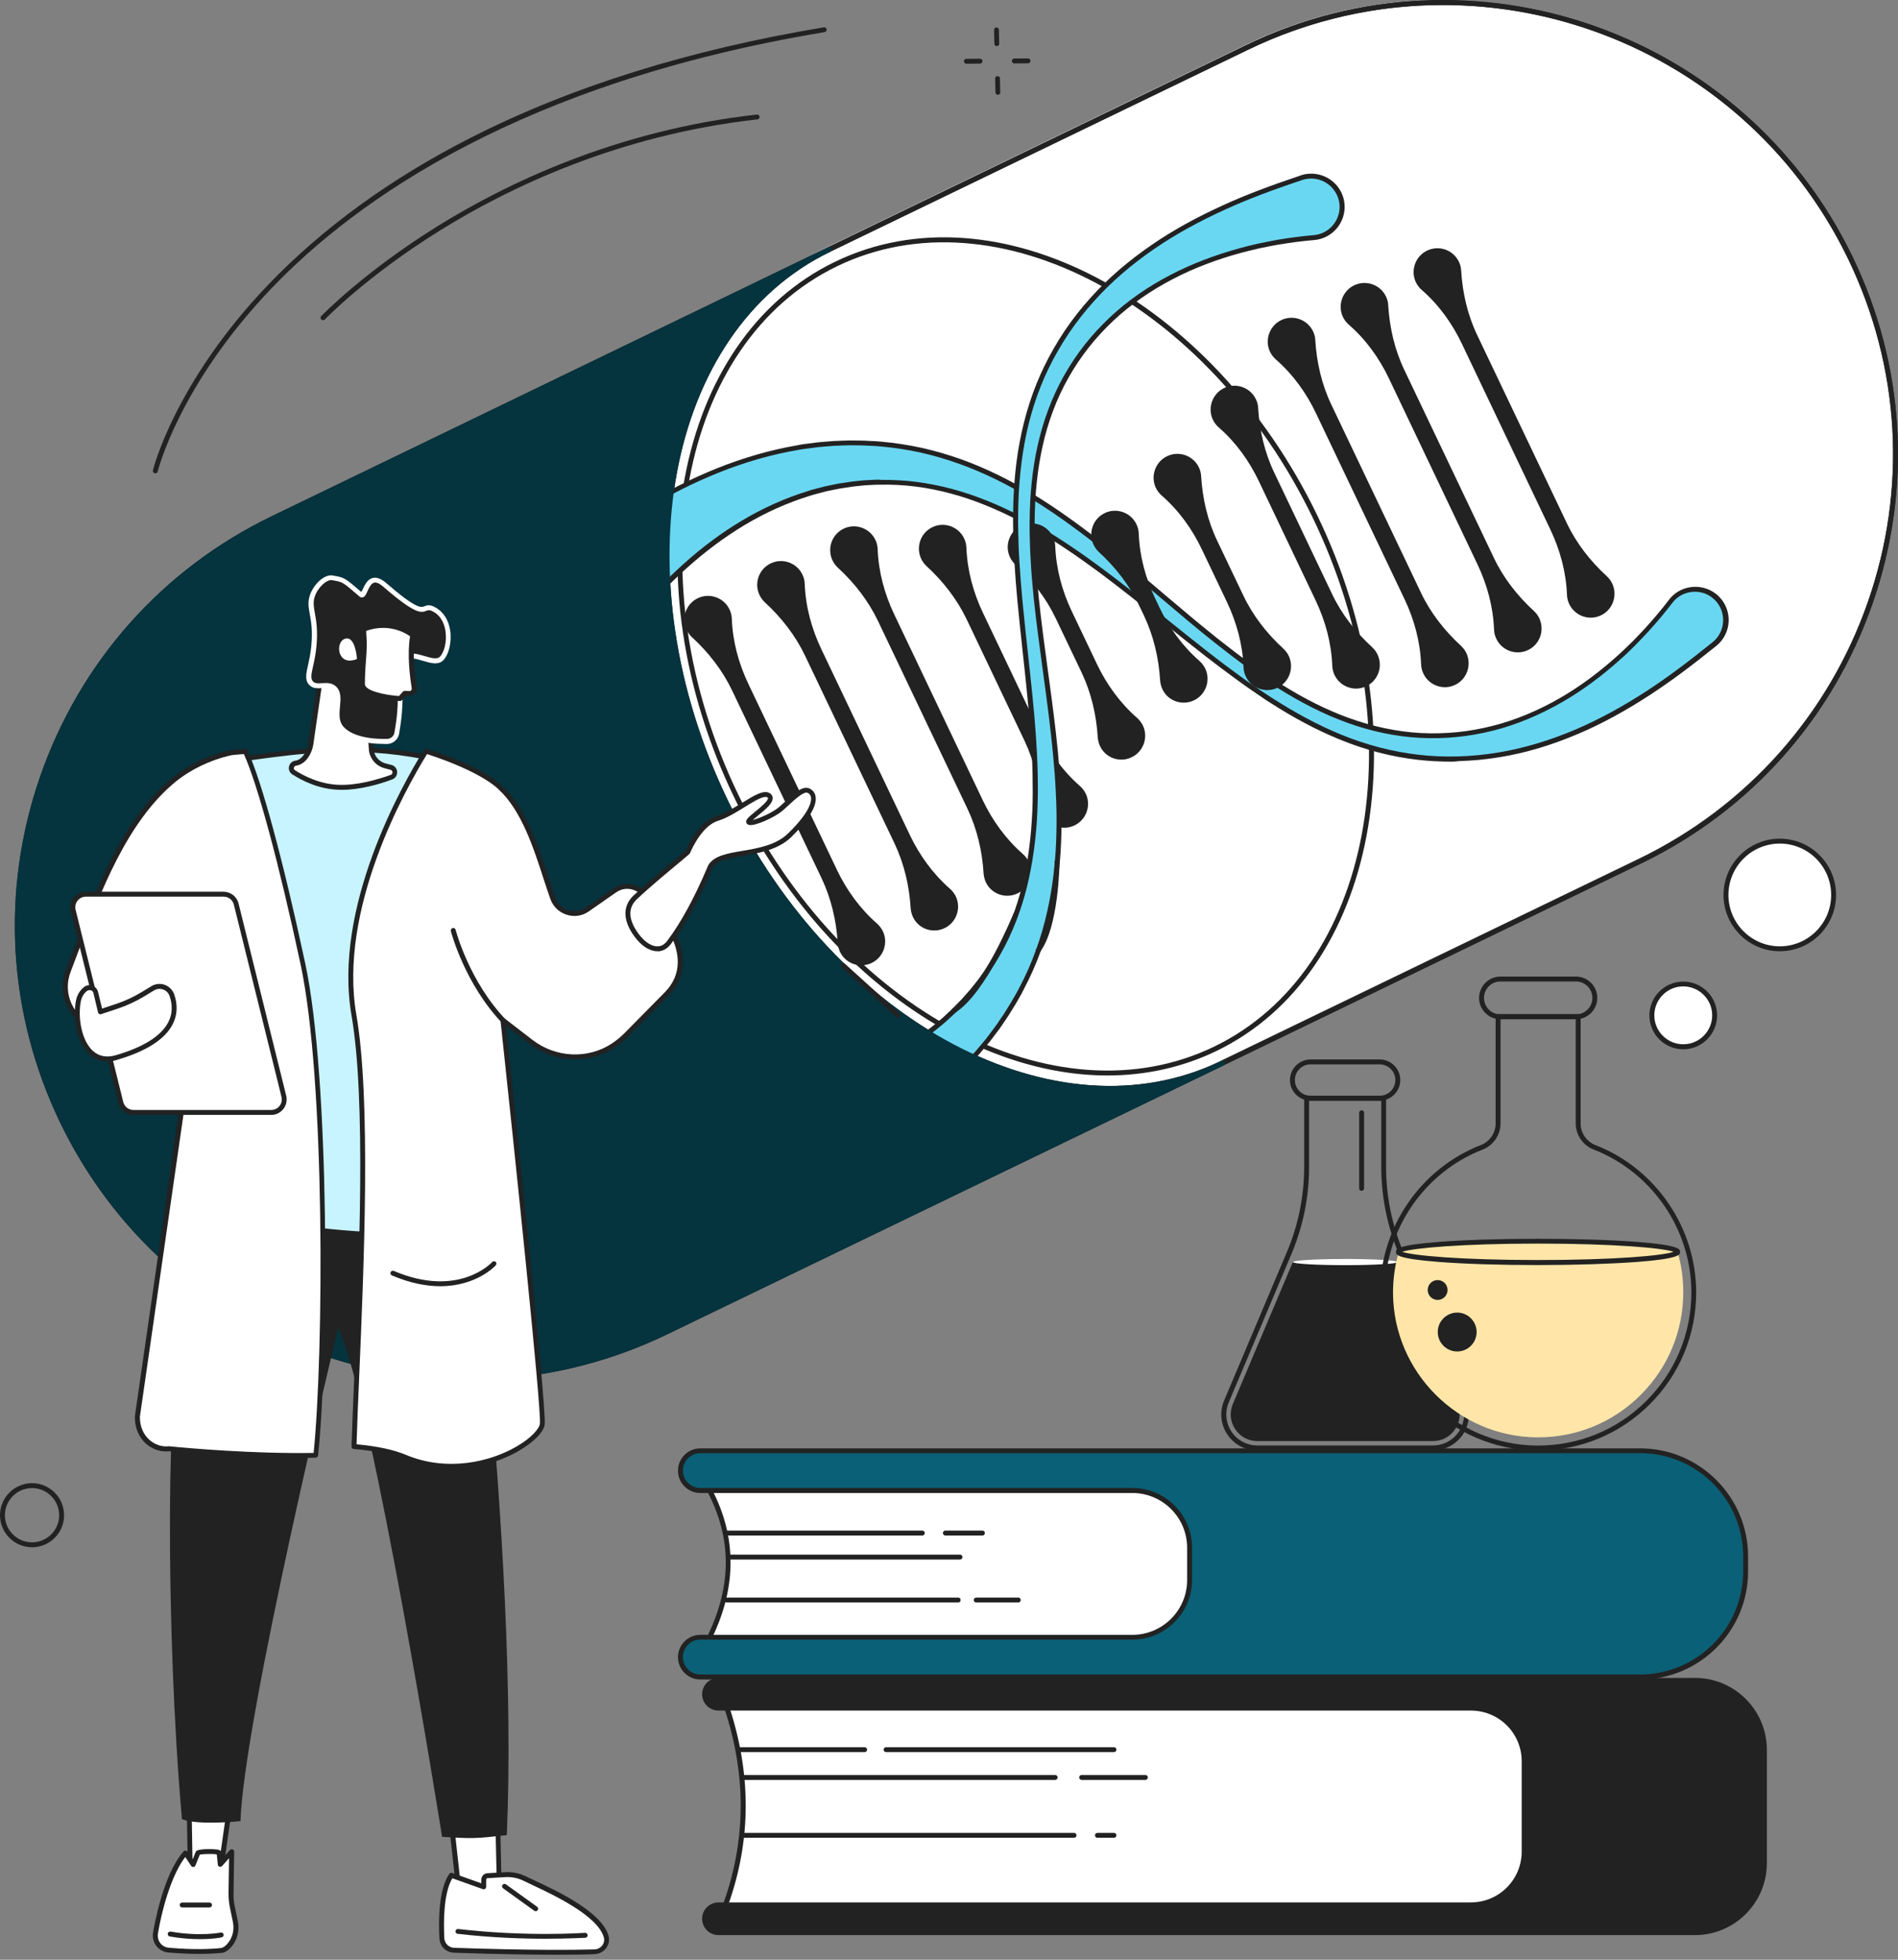 <?xml version="1.0" standalone="no"?>
<!DOCTYPE svg PUBLIC "-//W3C//DTD SVG 1.0//EN" "http://www.w3.org/TR/2001/REC-SVG-20010904/DTD/svg10.dtd">
<svg xmlns="http://www.w3.org/2000/svg" xmlns:xlink="http://www.w3.org/1999/xlink" id="body_1" width="372" height="384">

<rect width="100%" height="100%" fill="#808080" stroke="none"/>

<g transform="matrix(1 0 0 1 0 0)">
    <path d="M139.097 320.801C 143.723 311.299 144.162 301.734 139.097 292.065L139.097 292.065L142.718 287.711L241.945 290.976L238.533 322.496L142.488 323.605L139.097 320.801z" stroke="none" fill="#FFFFFF" fill-rule="nonzero" />
    <path d="M142.488 324.087C 142.383 324.087 142.257 324.045 142.174 323.982L142.174 323.982L138.783 321.178C 138.616 321.031 138.553 320.801 138.658 320.592C 143.45 310.713 143.45 301.462 138.658 292.295C 138.574 292.127 138.595 291.918 138.72 291.772L138.72 291.772L142.341 287.418C 142.446 287.314 142.571 287.23 142.718 287.251L142.718 287.251L241.945 290.516C 242.07 290.516 242.196 290.579 242.3 290.683C 242.384 290.788 242.426 290.913 242.405 291.06L242.405 291.06L238.994 322.58C 238.973 322.831 238.763 322.998 238.512 323.019L238.512 323.019L142.488 324.087zM139.683 320.675L142.634 323.124L238.094 322.015L241.421 291.437L142.948 288.193L139.683 292.127C 144.35 301.274 144.35 310.88 139.683 320.675z" stroke="none" fill="#222222" fill-rule="nonzero" />
    <path d="M321.435 284.258L190.646 284.258L137.255 284.258C 135.099 284.258 133.362 285.995 133.362 288.151C 133.362 290.306 135.099 292.044 137.255 292.044L137.255 292.044L221.936 292.044C 228.131 292.044 233.154 297.067 233.154 303.262L233.154 303.262L233.154 309.583C 233.154 315.778 228.131 320.801 221.936 320.801L221.936 320.801L137.255 320.801C 135.099 320.801 133.362 322.538 133.362 324.694C 133.362 326.849 135.099 328.587 137.255 328.587L137.255 328.587L321.435 328.587C 332.862 328.587 342.134 319.315 342.134 307.887L342.134 307.887L342.134 304.957C 342.134 293.509 332.862 284.258 321.435 284.258z" stroke="none" fill="#0A6076" fill-rule="nonzero" />
    <path d="M321.435 329.089L137.255 329.089C 134.848 329.089 132.881 327.122 132.881 324.715C 132.881 322.308 134.848 320.34 137.255 320.34L137.255 320.34L221.936 320.34C 227.859 320.34 232.673 315.527 232.673 309.604L232.673 309.604L232.673 303.283C 232.673 297.36 227.859 292.546 221.936 292.546L221.936 292.546L137.255 292.546C 134.848 292.546 132.881 290.579 132.881 288.172C 132.881 285.765 134.848 283.797 137.255 283.797L137.255 283.797L321.435 283.797C 333.114 283.797 342.616 293.299 342.616 304.978L342.616 304.978L342.616 307.929C 342.616 319.587 333.114 329.089 321.435 329.089zM137.255 321.282C 135.372 321.282 133.844 322.81 133.844 324.694C 133.844 326.577 135.372 328.105 137.255 328.105L137.255 328.105L321.435 328.105C 332.59 328.105 341.653 319.043 341.653 307.887L341.653 307.887L341.653 304.957C 341.653 293.802 332.59 284.739 321.435 284.739L321.435 284.739L137.255 284.739C 135.372 284.739 133.844 286.267 133.844 288.151C 133.844 290.034 135.372 291.562 137.255 291.562L137.255 291.562L221.936 291.562C 228.382 291.562 233.636 296.816 233.636 303.262L233.636 303.262L233.636 309.583C 233.636 316.029 228.382 321.282 221.936 321.282L221.936 321.282L137.255 321.282z" stroke="none" fill="#222222" fill-rule="nonzero" />
    <path d="M192.551 300.876L185.288 300.876C 185.016 300.876 184.807 300.667 184.807 300.395C 184.807 300.122 185.016 299.913 185.288 299.913L185.288 299.913L192.551 299.913C 192.823 299.913 193.032 300.122 193.032 300.395C 193.032 300.667 192.823 300.876 192.551 300.876z" stroke="none" fill="#222222" fill-rule="nonzero" />
    <path d="M180.768 300.876L142.383 300.876C 142.111 300.876 141.902 300.667 141.902 300.395C 141.902 300.122 142.111 299.913 142.383 299.913L142.383 299.913L180.768 299.913C 181.04 299.913 181.249 300.122 181.249 300.395C 181.249 300.667 181.04 300.876 180.768 300.876z" stroke="none" fill="#222222" fill-rule="nonzero" />
    <path d="M188.156 305.585L142.739 305.585C 142.467 305.585 142.258 305.376 142.258 305.104C 142.258 304.832 142.467 304.622 142.739 304.622L142.739 304.622L188.156 304.622C 188.428 304.622 188.637 304.832 188.637 305.104C 188.637 305.355 188.407 305.585 188.156 305.585z" stroke="none" fill="#222222" fill-rule="nonzero" />
    <path d="M199.583 313.999L191.337 313.999C 191.065 313.999 190.856 313.79 190.856 313.517C 190.856 313.245 191.065 313.036 191.337 313.036L191.337 313.036L199.583 313.036C 199.855 313.036 200.065 313.245 200.065 313.517C 200.065 313.79 199.834 313.999 199.583 313.999z" stroke="none" fill="#222222" fill-rule="nonzero" />
    <path d="M187.8 313.999L142.383 313.999C 142.111 313.999 141.902 313.79 141.902 313.517C 141.902 313.245 142.111 313.036 142.383 313.036L142.383 313.036L187.8 313.036C 188.072 313.036 188.282 313.245 188.282 313.517C 188.282 313.79 188.072 313.999 187.8 313.999z" stroke="none" fill="#222222" fill-rule="nonzero" />
    <path d="M141.964 373.92L308.333 373.92L308.333 333.17L141.964 333.17C 146.862 346.921 147.008 360.525 141.964 373.92z" stroke="none" fill="#FFFFFF" fill-rule="nonzero" />
    <path d="M308.312 374.401L141.943 374.401C 141.776 374.401 141.629 374.318 141.546 374.192C 141.462 374.066 141.441 373.899 141.483 373.752C 146.401 360.713 146.401 347.109 141.483 333.317C 141.42 333.17 141.462 333.003 141.546 332.877C 141.629 332.752 141.776 332.668 141.943 332.668L141.943 332.668L308.312 332.668C 308.584 332.668 308.793 332.877 308.793 333.149L308.793 333.149L308.793 373.899C 308.793 374.192 308.584 374.401 308.312 374.401zM142.655 373.439L307.851 373.439L307.851 333.631L142.655 333.631C 147.322 347.193 147.322 360.567 142.655 373.439z" stroke="none" fill="#222222" fill-rule="nonzero" />
    <path d="M288.283 335.179L140.814 335.179C 139.035 335.179 137.611 333.735 137.611 331.977C 137.611 330.219 139.055 328.775 140.814 328.775L140.814 328.775L332.193 328.775C 339.979 328.775 346.299 335.096 346.299 342.881L346.299 342.881L346.299 365.067C 346.299 372.853 339.979 379.173 332.193 379.173L332.193 379.173L140.814 379.173C 139.035 379.173 137.611 377.729 137.611 375.971C 137.611 374.213 139.055 372.769 140.814 372.769L140.814 372.769L288.283 372.769C 293.787 372.769 298.245 368.311 298.245 362.806L298.245 362.806L298.245 345.142C 298.266 339.637 293.808 335.179 288.283 335.179z" stroke="none" fill="#222222" fill-rule="nonzero" />
    <path d="M169.466 343.321L144.895 343.321C 144.623 343.321 144.413 343.112 144.413 342.84C 144.413 342.568 144.623 342.358 144.895 342.358L144.895 342.358L169.466 342.358C 169.738 342.358 169.947 342.568 169.947 342.84C 169.947 343.112 169.738 343.321 169.466 343.321z" stroke="none" fill="#222222" fill-rule="nonzero" />
    <path d="M218.336 343.321L173.673 343.321C 173.401 343.321 173.191 343.112 173.191 342.84C 173.191 342.568 173.401 342.358 173.673 342.358L173.673 342.358L218.336 342.358C 218.608 342.358 218.818 342.568 218.818 342.84C 218.818 343.112 218.587 343.321 218.336 343.321z" stroke="none" fill="#222222" fill-rule="nonzero" />
    <path d="M206.804 348.763L145.418 348.763C 145.146 348.763 144.937 348.553 144.937 348.281C 144.937 348.009 145.146 347.8 145.418 347.8L145.418 347.8L206.804 347.8C 207.076 347.8 207.285 348.009 207.285 348.281C 207.285 348.553 207.076 348.763 206.804 348.763z" stroke="none" fill="#222222" fill-rule="nonzero" />
    <path d="M224.489 348.763L211.995 348.763C 211.722 348.763 211.513 348.553 211.513 348.281C 211.513 348.009 211.722 347.8 211.995 347.8L211.995 347.8L224.489 347.8C 224.762 347.8 224.971 348.009 224.971 348.281C 224.971 348.553 224.762 348.763 224.489 348.763z" stroke="none" fill="#222222" fill-rule="nonzero" />
    <path d="M210.509 360.106L145.418 360.106C 145.146 360.106 144.937 359.897 144.937 359.625C 144.937 359.353 145.146 359.144 145.418 359.144L145.418 359.144L210.509 359.144C 210.781 359.144 210.99 359.353 210.99 359.625C 210.99 359.897 210.781 360.106 210.509 360.106z" stroke="none" fill="#222222" fill-rule="nonzero" />
    <path d="M218.336 360.106L215.092 360.106C 214.82 360.106 214.611 359.897 214.611 359.625C 214.611 359.353 214.82 359.144 215.092 359.144L215.092 359.144L218.336 359.144C 218.608 359.144 218.817 359.353 218.817 359.625C 218.817 359.897 218.587 360.106 218.336 360.106z" stroke="none" fill="#222222" fill-rule="nonzero" />
    <path d="M141.878 156.564C 120.593 112.528 129.676 64.118 162.159 48.421L162.159 48.421L244.056 8.844C 288.092 -12.442 341.022 6.018 362.308 50.033C 383.593 94.068 365.133 146.999 321.119 168.284L321.119 168.284L239.221 207.862C 206.739 223.58 163.164 200.599 141.878 156.564z" stroke="none" fill="#FFFFFF" fill-rule="nonzero" />
    <path d="M217.645 213.726C 189.37 213.726 158.582 192.001 141.776 157.237C 120.407 113.034 129.616 64.247 162.266 48.445L162.266 48.445L244.184 8.868C 288.387 -12.501 341.716 6.084 363.085 50.287C 373.424 71.698 374.826 95.851 366.998 118.308C 359.171 140.765 343.076 158.828 321.665 169.188L321.665 169.188L239.768 208.765C 232.798 212.135 225.306 213.726 217.645 213.726zM142.655 156.818C 163.794 200.54 207.16 223.458 239.349 207.907L239.349 207.907L321.246 168.329C 342.427 158.095 358.354 140.221 366.098 118.015C 373.842 95.809 372.461 71.907 362.226 50.727C 341.088 7.005 288.345 -11.371 244.624 9.747L244.624 9.747L162.727 49.324C 130.516 64.875 121.537 113.097 142.655 156.818z" stroke="none" fill="#222222" fill-rule="nonzero" />
    <path d="M92.069 270.382C 82.211 270.382 72.311 268.728 62.705 265.38C 40.247 257.552 22.185 241.457 11.825 220.046C 1.486 198.635 0.084 174.483 7.911 152.025C 15.76 129.568 31.855 111.485 53.266 101.146L53.266 101.146L244.184 8.868C 288.387 -12.501 341.716 6.084 363.085 50.287C 373.424 71.698 374.826 95.851 366.999 118.308C 359.171 140.765 343.076 158.828 321.665 169.188L321.665 169.188L130.746 261.466C 118.482 267.389 105.296 270.382 92.069 270.382zM282.778 0.977C 269.928 0.977 256.909 3.803 244.603 9.747L244.603 9.747L53.684 102.004C 9.962 123.143 -8.414 175.885 12.704 219.607C 27.878 251.022 59.398 269.335 92.132 269.356C 104.982 269.356 118 266.531 130.307 260.587L130.307 260.587L321.226 168.309C 342.406 158.074 358.334 140.2 366.078 117.994C 373.822 95.788 372.44 71.886 362.206 50.706C 347.032 19.311 315.533 0.977 282.778 0.977z" stroke="none" fill="#222222" fill-rule="nonzero" />
    <path d="M238.18 205.508C 269.497 190.375 278.25 143.683 257.73 101.22C 237.211 58.756 195.189 36.6 163.872 51.734C 132.555 66.867 123.802 113.558 144.322 156.022C 164.841 198.486 206.863 220.641 238.18 205.508z" stroke="none" fill="#FFFFFF" fill-rule="nonzero" />
    <path d="M217.06 210.733C 189.788 210.733 160.09 189.782 143.89 156.232C 123.295 113.599 132.149 66.528 163.668 51.292C 195.167 36.055 237.57 58.366 258.186 100.999C 278.781 143.633 269.927 190.703 238.408 205.94C 231.668 209.184 224.448 210.733 217.06 210.733zM144.748 155.814C 165.113 197.966 206.951 220.067 237.968 205.082C 269.007 190.075 277.671 143.591 257.286 101.439C 236.901 59.287 195.084 37.185 164.066 52.171C 133.049 67.156 124.384 113.662 144.748 155.814z" stroke="none" fill="#222222" fill-rule="nonzero" />
    <path d="M335.981 126.261C 331.837 129.61 327.609 132.854 323.13 135.763C 318.673 138.672 314.005 141.289 309.087 143.381C 304.189 145.474 299.062 147.086 293.808 147.944C 291.192 148.384 288.534 148.635 285.876 148.719C 283.218 148.781 280.581 148.677 277.944 148.384C 275.328 148.091 272.732 147.588 270.179 146.919C 267.646 146.249 265.156 145.412 262.749 144.428C 260.342 143.444 257.977 142.335 255.696 141.1C 253.414 139.886 251.196 138.547 249.04 137.165C 248.496 136.831 247.952 136.475 247.429 136.119L247.429 136.119L246.633 135.575L245.838 135.031L245.043 134.486L244.247 133.942C 243.724 133.566 243.201 133.21 242.678 132.833C 240.606 131.326 238.575 129.798 236.545 128.229C 232.527 125.089 228.592 121.887 224.636 118.727C 222.669 117.136 220.681 115.587 218.692 114.038C 216.704 112.51 214.674 111.004 212.644 109.559C 210.593 108.115 208.521 106.713 206.428 105.394C 204.314 104.076 202.179 102.82 200.002 101.669C 195.628 99.388 191.107 97.504 186.44 96.248C 184.117 95.62 181.752 95.16 179.387 94.846C 177.022 94.553 174.657 94.427 172.292 94.469L172.292 94.469L171.413 94.49L170.534 94.532C 169.948 94.574 169.362 94.595 168.775 94.658L168.775 94.658L167.017 94.846L165.28 95.118C 164.987 95.16 164.694 95.202 164.401 95.244L164.401 95.244L163.543 95.411C 162.978 95.537 162.392 95.641 161.827 95.767L161.827 95.767L160.132 96.206L159.274 96.437L158.436 96.709C 153.957 98.09 149.667 100.057 145.627 102.464C 141.588 104.871 137.8 107.739 134.284 110.92C 130.747 114.101 127.461 117.554 124.426 121.259C 121.349 125.005 115.845 125.55 112.098 122.494C 108.352 119.438 107.808 113.913 110.864 110.166C 111.345 109.58 111.868 109.078 112.454 108.659L112.454 108.659L112.517 108.618C 116.912 105.436 121.37 102.339 126.017 99.555C 130.684 96.772 135.519 94.26 140.604 92.23C 145.669 90.2 150.944 88.651 156.343 87.709L156.343 87.709L157.348 87.521L158.374 87.395L160.404 87.123C 161.073 87.06 161.764 87.018 162.434 86.956L162.434 86.956L163.459 86.872C 163.794 86.851 164.15 86.851 164.485 86.83C 165.176 86.809 165.845 86.788 166.515 86.767L166.515 86.767L168.545 86.788C 169.215 86.788 169.906 86.83 170.575 86.872L170.575 86.872L171.58 86.935L172.585 87.018C 175.285 87.249 177.964 87.667 180.58 88.232C 183.196 88.818 185.77 89.593 188.282 90.493C 193.284 92.314 198.014 94.679 202.451 97.399C 204.67 98.76 206.825 100.183 208.939 101.69C 211.053 103.176 213.104 104.725 215.113 106.315C 219.153 109.476 223.046 112.762 226.918 116.048C 230.79 119.334 234.641 122.599 238.575 125.738C 240.543 127.308 242.531 128.835 244.582 130.301C 245.084 130.677 245.608 131.033 246.11 131.389L246.11 131.389L246.884 131.933L247.659 132.456L248.433 132.98L249.208 133.482C 249.731 133.817 250.254 134.173 250.777 134.486C 255.005 137.124 259.421 139.426 264.047 141.121C 268.672 142.816 273.486 143.863 278.32 144.135C 280.748 144.261 283.176 144.219 285.583 143.968C 287.99 143.716 290.376 143.298 292.699 142.691C 297.366 141.498 301.824 139.593 305.989 137.165C 310.154 134.759 314.026 131.828 317.605 128.584C 318.066 128.187 318.484 127.768 318.924 127.35C 319.363 126.931 319.782 126.512 320.221 126.073C 321.079 125.215 321.917 124.336 322.733 123.436C 324.365 121.636 325.935 119.794 327.4 117.848C 329.409 115.189 333.198 114.666 335.856 116.675C 338.514 118.685 339.037 122.473 337.028 125.131C 336.735 125.529 336.4 125.864 336.044 126.157L336.044 126.157L335.981 126.261z" stroke="none" fill="#6AD7F2" fill-rule="nonzero" />
    <path d="M284.432 149.242C 282.171 149.242 279.994 149.116 277.922 148.886C 275.369 148.593 272.732 148.112 270.095 147.421C 267.562 146.751 265.03 145.914 262.602 144.909C 260.3 143.968 257.914 142.858 255.507 141.561C 253.456 140.472 251.258 139.175 248.81 137.605C 248.349 137.312 247.889 137.019 247.449 136.705L247.449 136.705L244.812 134.905L244.017 134.34C 243.493 133.963 242.97 133.607 242.447 133.21C 240.396 131.724 238.324 130.175 236.315 128.605C 233.489 126.408 230.643 124.126 227.901 121.908C 226.729 120.966 225.557 120.024 224.406 119.103C 222.48 117.575 220.492 115.985 218.462 114.436C 216.515 112.929 214.485 111.422 212.413 109.957C 210.362 108.492 208.269 107.09 206.218 105.792C 203.979 104.39 201.886 103.176 199.814 102.088C 195.209 99.681 190.688 97.86 186.356 96.709C 184.054 96.081 181.71 95.621 179.365 95.327C 177.084 95.034 174.719 94.93 172.333 94.972L172.333 94.972L171.454 94.993L170.219 95.055C 169.759 95.076 169.298 95.097 168.859 95.16L168.859 95.16L167.101 95.348L165.05 95.662C 164.882 95.683 164.694 95.725 164.526 95.746L164.526 95.746L163.25 95.997C 162.81 96.081 162.392 96.165 161.952 96.269L161.952 96.269L159.42 96.939L158.603 97.19C 154.271 98.53 150.001 100.455 145.899 102.904C 142.027 105.227 138.239 108.053 134.618 111.297C 131.165 114.394 127.858 117.869 124.823 121.594C 121.6 125.529 115.761 126.115 111.805 122.892C 109.9 121.322 108.708 119.103 108.456 116.655C 108.205 114.206 108.938 111.799 110.507 109.873C 110.989 109.266 111.554 108.743 112.182 108.283L112.182 108.283L112.266 108.241C 117.54 104.411 121.726 101.606 125.807 99.157C 130.914 96.102 135.707 93.695 140.458 91.79C 145.711 89.677 151.048 88.149 156.28 87.249L156.28 87.249L157.285 87.06L160.361 86.663C 160.78 86.621 161.199 86.579 161.617 86.558C 161.889 86.537 162.161 86.516 162.413 86.495L162.413 86.495L163.438 86.412C 163.668 86.391 163.899 86.391 164.129 86.391L164.129 86.391L165.071 86.349C 165.552 86.328 166.033 86.307 166.515 86.307L166.515 86.307L168.566 86.328C 169.11 86.328 169.696 86.349 170.24 86.391L170.24 86.391L171.642 86.453L172.668 86.537C 175.326 86.767 178.047 87.186 180.726 87.772C 183.279 88.337 185.875 89.111 188.491 90.032C 193.179 91.728 197.972 94.072 202.744 96.981C 204.879 98.278 207.055 99.723 209.253 101.292C 211.157 102.632 213.125 104.097 215.448 105.918C 219.341 108.973 223.108 112.134 227.252 115.65L227.252 115.65L228.278 116.529C 231.731 119.459 235.31 122.473 238.889 125.319C 241.191 127.14 243.096 128.584 244.875 129.861C 245.377 130.238 245.9 130.594 246.403 130.949L246.403 130.949L248.726 132.54L249.772 133.231C 250.191 133.503 250.63 133.796 251.07 134.047C 255.633 136.914 259.944 139.07 264.255 140.64C 268.965 142.356 273.716 143.361 278.404 143.633C 280.811 143.758 283.218 143.695 285.583 143.465C 287.885 143.235 290.271 142.816 292.636 142.21C 297.052 141.079 301.489 139.238 305.801 136.747C 309.714 134.487 313.586 131.619 317.333 128.208C 317.647 127.915 317.961 127.622 318.275 127.329L318.275 127.329L318.651 126.973C 319.091 126.554 319.509 126.136 319.949 125.717C 320.953 124.692 321.728 123.875 322.439 123.101C 324.239 121.133 325.746 119.313 327.086 117.555C 328.132 116.173 329.66 115.273 331.397 115.043C 333.114 114.813 334.83 115.252 336.232 116.299C 339.099 118.475 339.664 122.557 337.488 125.424C 337.174 125.843 336.818 126.198 336.42 126.533L336.42 126.533L336.337 126.596C 331.314 130.656 327.337 133.587 323.465 136.119C 318.568 139.321 313.963 141.812 309.359 143.779C 304.168 145.998 298.998 147.547 293.954 148.363C 291.359 148.802 288.659 149.053 285.959 149.137C 285.415 149.221 284.913 149.242 284.432 149.242zM173.275 94.03C 175.389 94.03 177.482 94.155 179.491 94.406C 181.877 94.721 184.263 95.181 186.607 95.809C 191.002 96.981 195.586 98.823 200.253 101.25C 202.346 102.339 204.46 103.574 206.72 104.976C 208.792 106.294 210.885 107.697 212.957 109.162C 215.029 110.648 217.06 112.155 219.027 113.662C 221.057 115.231 223.066 116.801 224.992 118.35C 226.164 119.292 227.336 120.213 228.487 121.154C 231.229 123.352 234.054 125.633 236.88 127.831C 238.889 129.401 240.94 130.949 242.991 132.435C 243.514 132.812 244.017 133.189 244.54 133.545L244.54 133.545L246.905 135.177L247.951 135.868C 248.391 136.161 248.851 136.454 249.291 136.747C 251.719 138.296 253.895 139.572 255.926 140.661C 258.291 141.937 260.656 143.047 262.916 143.968C 265.302 144.951 267.793 145.768 270.304 146.437C 272.899 147.107 275.495 147.609 277.985 147.881C 280.455 148.174 283.092 148.3 285.834 148.216C 288.471 148.133 291.129 147.881 293.682 147.442C 298.643 146.626 303.749 145.098 308.856 142.921C 313.398 140.975 317.961 138.505 322.816 135.345C 326.667 132.833 330.623 129.903 335.625 125.864L335.625 125.864L335.709 125.801C 336.044 125.529 336.337 125.215 336.609 124.859C 338.451 122.41 337.969 118.915 335.541 117.073C 334.348 116.173 332.904 115.796 331.418 116.006C 329.953 116.215 328.635 116.969 327.756 118.162C 326.395 119.941 324.867 121.782 323.046 123.771C 322.314 124.566 321.54 125.382 320.535 126.408C 320.095 126.847 319.656 127.266 319.237 127.684L319.237 127.684L318.861 128.04C 318.547 128.333 318.233 128.647 317.898 128.919C 314.11 132.373 310.175 135.282 306.198 137.563C 301.803 140.096 297.282 141.979 292.782 143.13C 290.375 143.737 287.948 144.177 285.583 144.407C 283.176 144.658 280.706 144.7 278.257 144.575C 273.485 144.323 268.63 143.298 263.837 141.54C 259.463 139.928 255.109 137.752 250.484 134.842C 250.044 134.57 249.605 134.298 249.186 134.005L249.186 134.005L246.57 132.268L245.796 131.724C 245.272 131.368 244.77 130.991 244.268 130.635C 242.468 129.338 240.563 127.894 238.261 126.073C 234.661 123.226 231.082 120.192 227.629 117.262L227.629 117.262L226.603 116.383C 222.459 112.866 218.713 109.706 214.82 106.671C 212.518 104.871 210.55 103.406 208.667 102.067C 206.49 100.518 204.313 99.074 202.22 97.797C 197.511 94.93 192.781 92.607 188.135 90.932C 185.582 90.011 183.007 89.258 180.496 88.693C 177.859 88.107 175.18 87.709 172.563 87.479L172.563 87.479L171.559 87.395L170.177 87.332C 169.633 87.311 169.089 87.27 168.545 87.27L168.545 87.27L166.494 87.249C 166.033 87.27 165.552 87.27 165.071 87.29L165.071 87.29L164.129 87.332C 163.899 87.332 163.689 87.353 163.459 87.353L163.459 87.353L162.454 87.437C 162.182 87.458 161.91 87.479 161.638 87.5C 161.241 87.542 160.822 87.563 160.424 87.605L160.424 87.605L157.39 88.002L156.406 88.17C 151.215 89.049 145.962 90.555 140.771 92.648C 136.062 94.532 131.311 96.918 126.246 99.932C 122.207 102.36 118.042 105.143 112.768 108.973L112.768 108.973L112.705 109.015C 112.161 109.413 111.659 109.894 111.219 110.439C 109.817 112.155 109.168 114.31 109.377 116.508C 109.587 118.706 110.654 120.694 112.37 122.096C 115.907 124.985 121.14 124.461 124.028 120.945C 127.105 117.178 130.432 113.683 133.928 110.543C 137.569 107.257 141.42 104.39 145.355 102.046C 149.52 99.555 153.852 97.609 158.269 96.248L158.269 96.248L159.106 95.976L161.68 95.306C 162.141 95.202 162.559 95.118 162.999 95.034L162.999 95.034L164.296 94.762C 164.485 94.721 164.673 94.7 164.861 94.679L164.861 94.679L166.933 94.365L168.712 94.176C 169.173 94.114 169.654 94.093 170.136 94.072L170.136 94.072L171.391 94.009L172.291 93.988C 172.647 94.051 172.961 94.03 173.275 94.03z" stroke="none" fill="#222222" fill-rule="nonzero" />
    <path d="M234.18 137.145C 236.336 136.014 237.257 133.377 236.294 131.159C 236.001 130.51 235.582 129.945 235.08 129.505C 231.752 126.596 229.115 122.954 227.211 118.957L227.211 118.957L226.436 117.324C 224.532 113.327 223.36 108.994 223.192 104.557C 223.171 103.888 223.004 103.218 222.669 102.59C 221.56 100.434 218.923 99.493 216.704 100.455C 214.255 101.502 213.209 104.369 214.339 106.755C 214.611 107.32 214.967 107.781 215.385 108.178C 218.63 111.15 221.35 114.645 223.255 118.622L223.255 118.622L224.218 120.631C 226.101 124.608 227.106 128.919 227.378 133.315C 227.42 133.901 227.566 134.466 227.818 135.031C 228.927 137.417 231.815 138.379 234.18 137.145z" stroke="none" fill="#222222" fill-rule="nonzero" />
    <path d="M221.957 148.3C 224.113 147.17 225.034 144.533 224.071 142.314C 223.778 141.665 223.359 141.1 222.857 140.661C 219.529 137.752 216.892 134.11 214.988 130.112L214.988 130.112L210.069 119.794C 208.164 115.797 206.992 111.464 206.825 107.027C 206.804 106.357 206.637 105.688 206.302 105.06C 205.193 102.904 202.555 101.962 200.337 102.925C 197.888 103.971 196.821 106.839 197.972 109.225C 198.244 109.79 198.6 110.25 199.018 110.648C 202.262 113.62 204.983 117.115 206.888 121.092L206.888 121.092L211.995 131.787C 213.878 135.763 214.883 140.075 215.155 144.47C 215.197 145.056 215.343 145.621 215.594 146.186C 216.704 148.572 219.592 149.556 221.957 148.3z" stroke="none" fill="#222222" fill-rule="nonzero" />
    <path d="M210.76 161.653C 212.915 160.523 213.836 157.886 212.874 155.667C 212.581 155.018 212.162 154.453 211.66 154.014C 208.332 151.105 205.695 147.463 203.79 143.465L203.79 143.465L192.656 120.087C 190.751 116.09 189.579 111.757 189.412 107.32C 189.391 106.65 189.223 105.981 188.888 105.353C 187.779 103.197 185.142 102.255 182.924 103.218C 180.475 104.264 179.428 107.132 180.558 109.518C 180.831 110.083 181.186 110.543 181.605 110.941C 184.849 113.913 187.57 117.408 189.474 121.385L189.474 121.385L200.797 145.14C 202.681 149.116 203.686 153.428 203.958 157.823C 204 158.409 204.146 158.974 204.397 159.539C 205.527 161.904 208.416 162.888 210.76 161.653z" stroke="none" fill="#222222" fill-rule="nonzero" />
    <path d="M199.584 174.985C 201.739 173.855 202.66 171.218 201.698 168.999C 201.405 168.35 200.986 167.785 200.484 167.346C 197.156 164.437 194.519 160.795 192.614 156.797L192.614 156.797L175.264 120.38C 173.359 116.383 172.187 112.05 172.02 107.613C 171.999 106.943 171.831 106.274 171.496 105.646C 170.387 103.49 167.75 102.548 165.531 103.511C 163.083 104.557 162.036 107.425 163.166 109.811C 163.438 110.376 163.794 110.836 164.213 111.234C 167.457 114.206 170.178 117.701 172.082 121.678L172.082 121.678L189.621 158.472C 191.505 162.448 192.51 166.76 192.782 171.155C 192.823 171.741 192.97 172.306 193.221 172.871C 194.33 175.236 197.219 176.22 199.584 174.985z" stroke="none" fill="#222222" fill-rule="nonzero" />
    <path d="M185.289 181.787C 187.444 180.657 188.365 178.02 187.402 175.801C 187.109 175.153 186.691 174.587 186.189 174.148C 182.861 171.239 180.224 167.597 178.319 163.599L178.319 163.599L160.968 127.182C 159.064 123.185 157.892 118.852 157.724 114.415C 157.703 113.745 157.536 113.076 157.201 112.448C 156.092 110.292 153.455 109.35 151.236 110.313C 148.788 111.359 147.72 114.227 148.871 116.613C 149.143 117.178 149.499 117.638 149.918 118.036C 153.162 121.008 155.883 124.503 157.787 128.48L157.787 128.48L175.326 165.274C 177.21 169.25 178.214 173.562 178.486 177.957C 178.528 178.543 178.675 179.108 178.926 179.673C 180.035 182.059 182.924 183.022 185.289 181.787z" stroke="none" fill="#222222" fill-rule="nonzero" />
    <path d="M170.994 188.61C 173.15 187.48 174.07 184.843 173.108 182.624C 172.815 181.976 172.396 181.41 171.894 180.971C 168.566 178.062 165.929 174.42 164.024 170.423L164.024 170.423L146.674 134.005C 144.769 130.008 143.597 125.675 143.43 121.238C 143.409 120.568 143.241 119.899 142.906 119.271C 141.797 117.115 139.16 116.173 136.942 117.136C 134.493 118.183 133.446 121.05 134.577 123.436C 134.849 124.001 135.204 124.461 135.623 124.859C 138.867 127.831 141.588 131.326 143.493 135.303L143.493 135.303L161.031 172.097C 162.915 176.073 163.92 180.385 164.192 184.78C 164.234 185.366 164.38 185.931 164.631 186.496C 165.741 188.861 168.629 189.845 170.994 188.61z" stroke="none" fill="#222222" fill-rule="nonzero" />
    <path d="M250.212 134.842C 247.994 135.805 245.356 134.863 244.247 132.708C 243.912 132.08 243.745 131.389 243.724 130.74C 243.557 126.303 242.385 121.992 240.48 117.973L240.48 117.973L235.561 107.655C 233.657 103.657 231.041 100.016 227.692 97.106C 227.19 96.667 226.771 96.123 226.478 95.453C 225.515 93.234 226.436 90.597 228.592 89.467C 230.957 88.232 233.845 89.216 234.975 91.581C 235.248 92.146 235.394 92.711 235.415 93.297C 235.687 97.692 236.671 102.004 238.575 105.981L238.575 105.981L243.682 116.676C 245.566 120.652 248.308 124.147 251.552 127.119C 251.97 127.517 252.347 127.998 252.598 128.543C 253.707 130.929 252.64 133.796 250.212 134.842z" stroke="none" fill="#222222" fill-rule="nonzero" />
    <path d="M267.604 134.549C 265.386 135.512 262.749 134.57 261.64 132.414C 261.305 131.787 261.137 131.096 261.116 130.447C 260.949 126.01 259.777 121.699 257.872 117.68L257.872 117.68L246.738 94.302C 244.833 90.304 242.217 86.663 238.868 83.753C 238.366 83.314 237.947 82.77 237.654 82.1C 236.692 79.882 237.612 77.244 239.768 76.114C 242.133 74.879 245.022 75.863 246.152 78.228C 246.424 78.793 246.57 79.358 246.591 79.944C 246.863 84.34 247.847 88.651 249.752 92.627L249.752 92.627L261.074 116.383C 262.958 120.359 265.7 123.854 268.944 126.826C 269.363 127.224 269.739 127.705 269.99 128.25C 271.121 130.656 270.053 133.503 267.604 134.549z" stroke="none" fill="#222222" fill-rule="nonzero" />
    <path d="M285.018 134.277C 282.799 135.24 280.162 134.298 279.053 132.142C 278.718 131.515 278.551 130.824 278.53 130.175C 278.362 125.738 277.19 121.427 275.286 117.408L275.286 117.408L257.935 80.991C 256.03 76.993 253.414 73.352 250.066 70.442C 249.563 70.003 249.145 69.459 248.852 68.789C 247.889 66.57 248.81 63.933 250.965 62.803C 253.331 61.568 256.219 62.552 257.349 64.917C 257.621 65.482 257.768 66.047 257.789 66.633C 258.061 71.028 259.044 75.34 260.949 79.316L260.949 79.316L278.488 116.11C 280.371 120.087 283.113 123.582 286.357 126.554C 286.776 126.952 287.153 127.433 287.404 127.977C 288.513 130.363 287.467 133.231 285.018 134.277z" stroke="none" fill="#222222" fill-rule="nonzero" />
    <path d="M299.313 127.454C 297.094 128.417 294.457 127.475 293.348 125.319C 293.013 124.692 292.846 124.001 292.825 123.352C 292.657 118.915 291.485 114.604 289.58 110.585L289.58 110.585L272.23 74.168C 270.325 70.17 267.709 66.528 264.36 63.619C 263.858 63.18 263.44 62.636 263.147 61.966C 262.184 59.747 263.105 57.11 265.26 55.98C 267.625 54.745 270.514 55.729 271.644 58.094C 271.916 58.659 272.063 59.224 272.083 59.81C 272.356 64.205 273.339 68.517 275.244 72.493L275.244 72.493L292.783 109.287C 294.666 113.264 297.408 116.759 300.652 119.731C 301.071 120.129 301.448 120.61 301.699 121.155C 302.808 123.561 301.761 126.408 299.313 127.454z" stroke="none" fill="#222222" fill-rule="nonzero" />
    <path d="M313.607 120.652C 311.389 121.615 308.752 120.673 307.642 118.517C 307.308 117.889 307.14 117.199 307.119 116.55C 306.952 112.113 305.78 107.801 303.875 103.783L303.875 103.783L286.525 67.366C 284.62 63.368 282.004 59.726 278.655 56.817C 278.153 56.378 277.734 55.834 277.441 55.164C 276.478 52.945 277.399 50.308 279.555 49.178C 281.92 47.943 284.808 48.927 285.939 51.292C 286.211 51.857 286.357 52.422 286.378 53.008C 286.65 57.403 287.634 61.715 289.538 65.691L289.538 65.691L307.077 102.485C 308.961 106.462 311.703 109.957 314.947 112.929C 315.365 113.327 315.742 113.808 315.993 114.352C 317.103 116.738 316.056 119.606 313.607 120.652z" stroke="none" fill="#222222" fill-rule="nonzero" />
    <path d="M255.005 34.841C 249.94 36.536 244.938 38.357 240.082 40.555C 235.227 42.752 230.517 45.285 226.101 48.278C 221.706 51.271 217.583 54.745 214.025 58.701C 212.246 60.668 210.593 62.782 209.107 64.959C 207.621 67.156 206.281 69.438 205.13 71.823C 203.958 74.189 202.995 76.658 202.179 79.149C 201.384 81.639 200.735 84.193 200.274 86.746C 199.793 89.3 199.479 91.895 199.291 94.469C 199.081 97.044 199.019 99.618 199.019 102.192C 199.019 102.841 199.019 103.469 199.039 104.118L199.039 104.118L199.06 105.08L199.102 106.043L199.123 107.006L199.165 107.969C 199.186 108.618 199.228 109.245 199.27 109.894C 199.416 112.448 199.626 115.001 199.856 117.534C 200.337 122.598 200.923 127.642 201.446 132.687C 201.718 135.198 201.97 137.71 202.179 140.221C 202.409 142.733 202.577 145.244 202.702 147.735C 202.828 150.246 202.891 152.737 202.87 155.228C 202.849 157.718 202.744 160.188 202.535 162.658C 202.116 167.576 201.258 172.411 199.814 176.994C 199.102 179.296 198.223 181.536 197.198 183.692C 196.172 185.847 195 187.898 193.682 189.887L193.682 189.887L193.2 190.619L192.677 191.331C 192.321 191.812 191.986 192.294 191.61 192.754L191.61 192.754L190.521 194.135L189.349 195.475C 189.161 195.705 188.972 195.914 188.763 196.145L188.763 196.145L188.156 196.773C 187.738 197.191 187.34 197.61 186.921 198.028L186.921 198.028L185.624 199.221L184.975 199.828L184.305 200.393C 180.726 203.428 176.771 205.982 172.564 208.095C 168.357 210.188 163.92 211.863 159.336 213.119C 154.753 214.395 150.064 215.295 145.313 215.86C 140.5 216.425 137.067 220.8 137.653 225.593C 138.218 230.406 142.593 233.839 147.386 233.253C 148.139 233.169 148.851 232.981 149.52 232.729L149.52 232.729L149.583 232.709C 154.627 230.72 159.629 228.627 164.485 226.199C 169.341 223.772 174.071 221.03 178.508 217.849C 182.945 214.667 187.089 211.047 190.772 207.007L190.772 207.007L191.463 206.254L192.133 205.479L193.451 203.91C 193.87 203.365 194.268 202.821 194.686 202.277L194.686 202.277L195.314 201.461C 195.502 201.189 195.712 200.896 195.9 200.624C 196.277 200.059 196.674 199.514 197.051 198.949L197.051 198.949L198.14 197.212C 198.516 196.647 198.83 196.04 199.165 195.454L199.165 195.454L199.667 194.575L200.128 193.675C 201.384 191.289 202.472 188.798 203.393 186.287C 204.314 183.754 205.046 181.18 205.632 178.585C 206.804 173.394 207.328 168.141 207.432 162.93C 207.495 160.334 207.432 157.739 207.307 155.165C 207.181 152.59 206.972 150.016 206.742 147.484C 206.26 142.377 205.569 137.333 204.879 132.31C 204.188 127.287 203.497 122.285 202.974 117.261C 202.723 114.75 202.493 112.259 202.367 109.748C 202.325 109.12 202.304 108.492 202.263 107.864L202.263 107.864L202.221 106.922L202.2 105.98L202.179 105.039L202.179 104.097C 202.179 103.469 202.158 102.841 202.179 102.234C 202.221 97.253 202.66 92.293 203.707 87.479C 204.774 82.665 206.469 78.04 208.855 73.812C 210.048 71.698 211.409 69.689 212.895 67.784C 214.402 65.88 216.034 64.121 217.792 62.468C 221.308 59.182 225.327 56.44 229.597 54.222C 233.866 52.003 238.408 50.308 243.075 49.052C 243.661 48.885 244.247 48.759 244.833 48.592C 245.419 48.445 246.005 48.32 246.591 48.173C 247.784 47.922 248.956 47.692 250.149 47.462C 252.535 47.064 254.942 46.729 257.37 46.52C 260.698 46.248 263.167 43.339 262.895 40.011C 262.623 36.683 259.714 34.213 256.386 34.485C 255.905 34.527 255.424 34.611 254.984 34.757L254.984 34.757L255.005 34.841z" stroke="none" fill="#6AD7F2" fill-rule="nonzero" />
    <path d="M146.402 233.797C 144.33 233.797 142.342 233.106 140.709 231.809C 138.763 230.281 137.549 228.083 137.256 225.634C 136.963 223.186 137.653 220.758 139.181 218.811C 140.709 216.865 142.907 215.651 145.355 215.358C 150.127 214.793 154.836 213.872 159.294 212.637C 163.983 211.34 168.399 209.665 172.438 207.656C 176.708 205.521 180.622 202.947 184.075 200.017L184.075 200.017L184.745 199.452L186.649 197.673C 186.942 197.38 187.256 197.066 187.549 196.752L187.549 196.752L188.47 195.81C 188.575 195.684 188.7 195.559 188.826 195.412L188.826 195.412L190.207 193.843L191.296 192.482C 191.589 192.126 191.84 191.771 192.112 191.394L192.112 191.394L192.844 190.368L193.326 189.636C 194.644 187.647 195.816 185.596 196.8 183.503C 197.805 181.369 198.684 179.15 199.395 176.869C 200.756 172.599 201.656 167.806 202.095 162.637C 202.284 160.313 202.409 157.907 202.409 155.249C 202.409 152.821 202.367 150.309 202.242 147.798C 202.116 145.265 201.928 142.733 201.718 140.305C 201.488 137.751 201.237 135.219 200.986 132.77C 200.819 131.284 200.672 129.798 200.505 128.312C 200.128 124.817 199.73 121.196 199.395 117.617C 199.165 115.064 198.956 112.49 198.809 109.957C 198.767 109.308 198.746 108.68 198.705 108.032L198.705 108.032L198.6 105.143L198.579 103.846C 198.579 103.302 198.558 102.757 198.558 102.234C 198.558 99.346 198.642 96.793 198.83 94.469C 199.04 91.749 199.374 89.132 199.835 86.704C 200.316 84.13 200.965 81.535 201.76 79.044C 202.598 76.449 203.602 73.958 204.732 71.656C 205.842 69.375 207.181 67.052 208.73 64.728C 210.258 62.489 211.911 60.375 213.69 58.408C 217.081 54.62 221.183 51.083 225.85 47.901C 229.973 45.076 234.578 42.543 239.894 40.136C 244.122 38.211 248.747 36.453 254.858 34.402L254.858 34.402L254.963 34.36C 255.465 34.192 255.968 34.088 256.491 34.046C 260.07 33.774 263.23 36.432 263.523 40.011C 263.816 43.59 261.137 46.75 257.558 47.043C 255.361 47.211 253.017 47.524 250.38 47.964C 249.333 48.152 248.245 48.362 246.842 48.655C 246.256 48.78 245.67 48.927 245.084 49.073L245.084 49.073L244.582 49.199C 244.164 49.303 243.745 49.408 243.347 49.513C 238.471 50.831 233.971 52.547 229.952 54.641C 225.515 56.943 221.581 59.684 218.253 62.803C 216.474 64.477 214.841 66.235 213.397 68.077C 211.932 69.94 210.572 71.949 209.4 74.042C 207.097 78.123 205.381 82.665 204.314 87.563C 203.33 92.041 202.828 96.834 202.786 102.213C 202.786 102.736 202.786 103.239 202.786 103.762L202.786 103.762L202.849 106.88L202.891 107.801C 202.911 108.429 202.953 109.036 202.995 109.664C 203.121 111.862 203.309 114.248 203.602 117.157C 204.063 121.699 204.69 126.324 205.297 130.782L205.297 130.782L205.486 132.163C 206.218 137.542 206.867 142.398 207.349 147.358C 207.621 150.288 207.809 152.737 207.914 155.06C 208.06 157.739 208.102 160.376 208.039 162.867C 207.935 168.434 207.328 173.75 206.239 178.606C 205.632 181.306 204.879 183.901 203.979 186.371C 203.037 188.945 201.928 191.457 200.672 193.822L200.672 193.822L200.212 194.722L199.521 195.935C 199.249 196.417 198.977 196.919 198.663 197.38L198.663 197.38L197.595 199.096C 197.323 199.514 197.03 199.912 196.758 200.331L196.758 200.331L196.235 201.105C 196.109 201.293 195.984 201.482 195.858 201.649L195.858 201.649L195.23 202.465C 195.063 202.696 194.895 202.905 194.728 203.135C 194.477 203.449 194.247 203.784 193.995 204.098L193.995 204.098L192.007 206.463L191.296 207.237C 187.717 211.172 183.573 214.835 178.947 218.142C 174.782 221.114 170.178 223.876 164.862 226.534C 160.613 228.648 156.008 230.678 149.918 233.064L149.918 233.064L149.855 233.085C 149.123 233.378 148.369 233.546 147.595 233.65C 147.155 233.776 146.779 233.797 146.402 233.797zM256.993 34.988C 256.847 34.988 256.7 34.988 256.533 35.009C 256.093 35.05 255.654 35.134 255.235 35.26L255.235 35.26L255.151 35.302C 249.061 37.332 244.477 39.09 240.271 40.994C 234.996 43.38 230.455 45.892 226.373 48.676C 221.769 51.815 217.75 55.289 214.402 59.036C 212.665 60.961 211.011 63.054 209.525 65.252C 207.997 67.533 206.679 69.814 205.59 72.054C 204.481 74.314 203.497 76.763 202.681 79.316C 201.886 81.786 201.258 84.319 200.798 86.872C 200.358 89.279 200.023 91.853 199.814 94.553C 199.626 96.855 199.542 99.367 199.542 102.255C 199.542 102.799 199.542 103.322 199.563 103.846L199.563 103.846L199.646 107.048L199.688 108.011C 199.709 108.639 199.751 109.287 199.793 109.915C 199.939 112.427 200.149 115.001 200.379 117.534C 200.714 121.113 201.112 124.712 201.488 128.208C 201.656 129.694 201.823 131.18 201.97 132.666C 202.242 135.114 202.493 137.647 202.723 140.2C 202.932 142.649 203.121 145.181 203.246 147.735C 203.372 150.267 203.435 152.8 203.414 155.249C 203.393 157.928 203.288 160.355 203.079 162.699C 202.618 167.953 201.698 172.808 200.337 177.141C 199.605 179.443 198.726 181.724 197.7 183.88C 196.695 185.994 195.502 188.108 194.163 190.117L194.163 190.117L193.682 190.85L192.928 191.896C 192.656 192.273 192.384 192.67 192.07 193.047L192.07 193.047L190.982 194.429L189.6 196.019C 189.475 196.166 189.349 196.312 189.224 196.438L189.224 196.438L188.303 197.401C 187.989 197.714 187.675 198.049 187.361 198.363L187.361 198.363L185.414 200.163L184.724 200.749C 181.208 203.721 177.231 206.337 172.899 208.514C 168.796 210.565 164.317 212.26 159.587 213.579C 155.067 214.835 150.316 215.756 145.502 216.342C 140.96 216.886 137.716 221.009 138.26 225.551C 138.511 227.748 139.621 229.716 141.358 231.076C 143.095 232.437 145.272 233.064 147.469 232.792C 148.16 232.709 148.83 232.541 149.478 232.29L149.478 232.29L149.541 232.269C 155.611 229.883 160.194 227.874 164.422 225.781C 169.696 223.144 174.259 220.423 178.382 217.472C 182.945 214.207 187.047 210.586 190.563 206.693L190.563 206.693L191.254 205.94L193.221 203.596C 193.451 203.303 193.702 202.968 193.933 202.654C 194.1 202.424 194.268 202.214 194.435 201.984L194.435 201.984L195.042 201.168C 195.168 201 195.293 200.812 195.419 200.645L195.419 200.645L195.942 199.87C 196.214 199.473 196.486 199.075 196.758 198.677L196.758 198.677L197.826 196.961C 198.119 196.501 198.391 196.019 198.663 195.559L198.663 195.559L199.353 194.345L199.814 193.466C 201.049 191.143 202.137 188.673 203.058 186.12C 203.937 183.713 204.69 181.138 205.276 178.48C 206.365 173.666 206.951 168.434 207.056 162.93C 207.118 160.46 207.076 157.865 206.93 155.186C 206.825 152.863 206.637 150.435 206.365 147.526C 205.883 142.586 205.256 137.751 204.523 132.373L204.523 132.373L204.335 130.991C 203.728 126.512 203.1 121.887 202.618 117.324C 202.325 114.394 202.116 112.008 202.012 109.79C 201.97 109.162 201.949 108.534 201.907 107.906L201.907 107.906L201.823 105.081L201.802 103.825C 201.802 103.302 201.802 102.778 201.802 102.255C 201.844 96.793 202.346 91.937 203.351 87.395C 204.46 82.414 206.197 77.768 208.541 73.603C 209.755 71.468 211.116 69.417 212.623 67.512C 214.088 65.649 215.762 63.849 217.583 62.133C 220.974 58.952 224.992 56.147 229.492 53.824C 233.552 51.71 238.136 49.952 243.075 48.613C 243.494 48.487 243.912 48.383 244.331 48.278L244.331 48.278L244.833 48.152C 245.419 48.006 246.026 47.88 246.612 47.734C 248.035 47.441 249.145 47.211 250.191 47.022C 252.849 46.562 255.235 46.269 257.454 46.08C 260.509 45.829 262.791 43.15 262.54 40.094C 262.288 37.206 259.861 34.988 256.993 34.988z" stroke="none" fill="#222222" fill-rule="nonzero" />
    <path d="M53.474 101.585L162.496 48.906C 130.013 64.603 120.951 113.013 142.215 157.049C 163.501 201.084 207.076 224.044 239.538 208.347L239.538 208.347L130.537 261.026C 86.501 282.311 33.57 263.852 12.285 219.837C -9 175.801 9.439 122.85 53.474 101.585z" stroke="none" fill="#05333E" fill-rule="nonzero" />
    <path d="M92.069 270.382C 82.211 270.382 72.311 268.728 62.704 265.38C 40.247 257.552 22.185 241.457 11.825 220.046C 1.486 198.635 0.083 174.483 7.911 152.025C 15.76 129.568 31.854 111.485 53.265 101.146L53.265 101.146L162.287 48.466C 162.517 48.362 162.81 48.445 162.936 48.697C 163.061 48.927 162.957 49.22 162.706 49.345C 130.516 64.896 121.537 113.117 142.655 156.839C 163.794 200.561 207.16 223.479 239.349 207.928C 239.601 207.823 239.873 207.907 239.998 208.158C 240.124 208.389 240.019 208.682 239.768 208.807L239.768 208.807L130.746 261.466C 118.482 267.389 105.296 270.382 92.069 270.382zM153.999 53.531L53.684 102.004C 9.962 123.143 -8.414 175.885 12.704 219.607C 27.878 251.022 59.398 269.335 92.131 269.356C 104.982 269.356 118 266.531 130.307 260.587L130.307 260.587L230.622 212.114C 226.394 213.202 222.041 213.726 217.645 213.726C 189.37 213.726 158.582 192.001 141.776 157.237C 122.374 117.052 128.214 73.058 153.999 53.531z" stroke="none" fill="#05333E" fill-rule="nonzero" />
    <path d="M176.038 199.431C 175.912 199.431 175.807 199.389 175.724 199.305L175.724 199.305L164.924 189.51C 164.736 189.322 164.715 189.029 164.882 188.84C 165.07 188.652 165.363 188.631 165.552 188.799L165.552 188.799L176.351 198.594C 176.54 198.782 176.561 199.075 176.393 199.263C 176.289 199.389 176.163 199.431 176.038 199.431z" stroke="none" fill="#222222" fill-rule="nonzero" />
    <path d="M203.455 186.747C 203.351 186.747 203.246 186.706 203.162 186.643C 202.953 186.475 202.911 186.182 203.079 185.973C 206.553 181.389 206.699 168.999 206.699 168.874C 206.699 168.602 206.909 168.392 207.181 168.392C 207.453 168.392 207.662 168.623 207.662 168.874C 207.662 169.397 207.495 181.703 203.832 186.538C 203.748 186.685 203.602 186.747 203.455 186.747z" stroke="none" fill="#222222" fill-rule="nonzero" />
    <path d="M186.984 198.51C 186.817 198.51 186.67 198.426 186.565 198.28C 186.419 198.049 186.503 197.756 186.712 197.61C 192.53 193.989 198.6 179.108 198.663 178.962C 198.767 178.711 199.039 178.606 199.291 178.69C 199.542 178.794 199.646 179.066 199.563 179.318C 199.312 179.945 193.305 194.638 187.214 198.426C 187.151 198.489 187.068 198.51 186.984 198.51z" stroke="none" fill="#222222" fill-rule="nonzero" />
    <path d="M45.5 350.479L43.198 366.678L37.296 366.699L37.024 350.751L45.5 350.479z" stroke="none" fill="#FFFFFF" fill-rule="nonzero" />
    <path d="M37.296 367.181C 37.024 367.181 36.815 366.971 36.815 366.699L36.815 366.699L36.542 350.772C 36.542 350.5 36.752 350.29 37.003 350.29L37.003 350.29L45.5 349.997C 45.647 349.977 45.772 350.06 45.877 350.165C 45.982 350.27 46.023 350.416 46.003 350.563L46.003 350.563L43.7 366.762C 43.658 366.992 43.47 367.181 43.219 367.181L43.219 367.181L37.296 367.181zM37.505 351.232L37.756 366.218L42.779 366.197L44.956 350.981L37.505 351.232z" stroke="none" fill="#222222" fill-rule="nonzero" />
    <path d="M43.408 382.166C 41.084 382.417 37.631 382.522 33.026 382.103C 31.373 381.957 30.222 380.429 30.473 378.796C 31.185 374.401 33.194 366.636 36.333 363.078L36.333 363.078L37.882 365.297L38.803 363.016C 38.95 362.764 42.863 362.597 42.947 363.078L42.947 363.078L43.177 365.318L45.396 362.827L45.27 371.011C 45.249 371.911 45.333 372.811 45.521 373.69L45.521 373.69L46.108 376.515C 46.463 378.21 46.024 380.01 44.831 381.287C 44.412 381.768 43.889 382.103 43.408 382.166z" stroke="none" fill="#FFFFFF" fill-rule="nonzero" />
    <path d="M38.929 382.857C 37.275 382.857 35.287 382.773 32.985 382.585C 32.064 382.501 31.247 382.061 30.661 381.329C 30.096 380.596 29.845 379.655 29.992 378.734C 30.18 377.583 31.938 367.327 35.977 362.785C 36.082 362.681 36.208 362.618 36.375 362.618C 36.522 362.618 36.647 362.702 36.731 362.827L36.731 362.827L37.778 364.313L38.364 362.848C 38.364 362.827 38.384 362.806 38.405 362.785C 38.782 362.157 42.152 362.325 42.612 362.409C 42.822 362.45 43.345 362.555 43.428 362.995L43.428 362.995L43.554 364.188L45.061 362.513C 45.187 362.367 45.417 362.304 45.584 362.388C 45.773 362.45 45.898 362.639 45.898 362.848L45.898 362.848L45.773 371.032C 45.752 371.89 45.835 372.769 46.024 373.606L46.024 373.606L46.61 376.431C 47.007 378.336 46.484 380.282 45.228 381.622C 44.642 382.25 44.035 382.606 43.47 382.668C 42.361 382.752 40.854 382.857 38.929 382.857zM36.312 363.874C 33.424 367.599 31.582 374.966 30.954 378.88C 30.85 379.529 31.017 380.22 31.415 380.743C 31.813 381.266 32.399 381.58 33.047 381.643C 37.966 382.082 41.356 381.915 43.324 381.706C 43.659 381.664 44.077 381.413 44.496 380.952C 45.542 379.822 45.982 378.21 45.647 376.599L45.647 376.599L45.061 373.773C 44.873 372.852 44.789 371.911 44.789 370.99L44.789 370.99L44.894 364.104L43.533 365.632C 43.407 365.778 43.198 365.82 43.031 365.778C 42.842 365.716 42.717 365.569 42.696 365.381L42.696 365.381L42.487 363.371C 41.859 363.225 39.808 363.267 39.159 363.413L39.159 363.413L38.301 365.527C 38.238 365.695 38.091 365.799 37.903 365.82C 37.736 365.841 37.547 365.757 37.464 365.611L37.464 365.611L36.312 363.874z" stroke="none" fill="#222222" fill-rule="nonzero" />
    <path d="M39.18 379.968C 37.568 379.968 35.538 379.843 33.278 379.445C 33.026 379.403 32.838 379.152 32.88 378.88C 32.922 378.629 33.173 378.441 33.445 378.483C 39.159 379.487 43.219 378.692 43.261 378.671C 43.533 378.629 43.784 378.796 43.826 379.048C 43.889 379.299 43.7 379.571 43.449 379.613C 43.324 379.655 41.754 379.968 39.18 379.968z" stroke="none" fill="#222222" fill-rule="nonzero" />
    <path d="M41.063 373.752L35.706 373.752C 35.433 373.752 35.224 373.543 35.224 373.271C 35.224 372.999 35.433 372.79 35.706 372.79L35.706 372.79L41.063 372.79C 41.336 372.79 41.545 372.999 41.545 373.271C 41.545 373.543 41.336 373.752 41.063 373.752z" stroke="none" fill="#222222" fill-rule="nonzero" />
    <path d="M87.883 351.923L89.975 370.801L97.908 372.455L97.426 350.311L87.883 351.923z" stroke="none" fill="#FFFFFF" fill-rule="nonzero" />
    <path d="M97.908 372.936C 97.866 372.936 97.845 372.936 97.803 372.936L97.803 372.936L89.85 371.283C 89.641 371.241 89.494 371.073 89.473 370.864L89.473 370.864L87.401 351.986C 87.38 351.735 87.548 351.504 87.799 351.463L87.799 351.463L97.343 349.872C 97.489 349.851 97.615 349.893 97.72 349.977C 97.824 350.06 97.887 350.207 97.887 350.332L97.887 350.332L98.368 372.476C 98.368 372.622 98.306 372.769 98.201 372.852C 98.138 372.915 98.013 372.936 97.908 372.936zM90.415 370.404L97.427 371.869L96.966 350.897L88.427 352.321L90.415 370.404z" stroke="none" fill="#222222" fill-rule="nonzero" />
    <path d="M86.606 379.801C 86.439 376.494 86.418 370.404 88.448 367.453L88.448 367.453L94.811 369.713L94.811 368.353C 94.811 367.913 95.124 367.557 95.522 367.536L95.522 367.536L99.059 367.327C 100.378 367.243 101.696 367.515 102.91 368.122C 106.468 369.88 117.31 374.359 118.817 379.424C 119.256 380.91 118.105 382.396 116.535 382.459C 112.977 382.564 104.396 382.668 88.992 382.145C 87.716 382.103 86.669 381.078 86.606 379.801z" stroke="none" fill="#FFFFFF" fill-rule="nonzero" />
    <path d="M109.419 383.024C 104.689 383.024 98.013 382.94 88.971 382.627C 87.422 382.564 86.208 381.371 86.125 379.822C 85.936 376.41 85.957 370.236 88.05 367.181C 88.176 366.992 88.406 366.929 88.615 366.992L88.615 366.992L94.329 369.022L94.329 368.353C 94.329 367.662 94.831 367.097 95.501 367.055L95.501 367.055L99.038 366.846C 100.44 366.762 101.843 367.055 103.119 367.683C 103.538 367.892 104.082 368.143 104.668 368.415C 109.294 370.571 117.875 374.611 119.256 379.257C 119.507 380.094 119.34 380.973 118.837 381.685C 118.314 382.417 117.435 382.878 116.535 382.899C 115.007 382.982 112.684 383.024 109.419 383.024zM87.087 379.78C 87.15 380.827 87.966 381.622 89.013 381.664C 104.25 382.187 112.789 382.082 116.514 381.978C 117.121 381.957 117.707 381.664 118.063 381.161C 118.398 380.701 118.503 380.115 118.335 379.571C 117.079 375.322 108.415 371.262 104.25 369.315C 103.643 369.022 103.099 368.771 102.68 368.562C 101.55 367.997 100.294 367.746 99.08 367.808L99.08 367.808L95.543 368.018C 95.396 368.018 95.292 368.185 95.292 368.353L95.292 368.353L95.292 369.713C 95.292 369.86 95.208 370.006 95.082 370.111C 94.957 370.194 94.79 370.215 94.643 370.173L94.643 370.173L88.657 368.039C 86.92 370.969 86.92 376.599 87.087 379.78z" stroke="none" fill="#222222" fill-rule="nonzero" />
    <path d="M106.949 379.885C 102.45 379.885 96.359 379.696 89.704 378.922C 89.431 378.901 89.243 378.65 89.285 378.399C 89.306 378.127 89.557 377.938 89.808 377.98C 103.349 379.55 114.526 378.734 114.651 378.734C 114.923 378.713 115.154 378.922 115.175 379.173C 115.196 379.445 114.986 379.675 114.735 379.696C 114.672 379.675 111.679 379.885 106.949 379.885z" stroke="none" fill="#222222" fill-rule="nonzero" />
    <path d="M104.982 374.485C 104.878 374.485 104.794 374.464 104.71 374.401L104.71 374.401L98.599 370.006C 98.39 369.86 98.327 369.546 98.494 369.336C 98.641 369.127 98.955 369.064 99.164 369.232L99.164 369.232L105.275 373.627C 105.485 373.773 105.547 374.087 105.38 374.297C 105.275 374.422 105.129 374.485 104.982 374.485z" stroke="none" fill="#222222" fill-rule="nonzero" />
    <path d="M90.373 218.937C 90.373 218.937 101.759 303.283 99.331 359.583L99.331 359.583L95.773 359.96C 93.868 360.169 91.943 360.211 90.017 360.106L90.017 360.106L86.648 359.918C 86.648 359.918 73.064 274.4 66.283 260.189C 66.283 260.189 47.844 336.247 47.133 356.841C 47.133 356.841 38.928 357.72 35.663 356.465C 33.905 336.582 33.403 316.008 33.319 303.073C 33.068 266.091 36.333 249.285 38.133 241.331C 39.787 234.006 41.545 228.062 42.842 224.044L42.842 224.044L47.154 210.754L90.373 218.937z" stroke="none" fill="#222222" fill-rule="nonzero" />
    <path d="M46.903 148.74C 54.438 147.881 67.665 145.182 83.132 148.279C 86.418 148.928 88.971 150.058 91.525 152.256C 98.996 158.702 93.931 211.758 96.192 232.123C 98.264 250.875 39.347 237.125 39.347 237.125C 39.347 237.125 43.785 149.095 46.903 148.74z" stroke="none" fill="#C7F4FF" fill-rule="nonzero" />
    <path d="M76.497 242.483C 60.444 242.483 40.456 237.878 39.222 237.606C 38.992 237.543 38.845 237.355 38.845 237.104C 38.866 236.874 39.975 214.835 41.461 193.047C 44.496 148.551 46.024 148.384 46.84 148.279C 47.97 148.154 49.268 147.986 50.649 147.798C 58.372 146.751 70.03 145.182 83.216 147.819C 86.753 148.53 89.327 149.744 91.817 151.9C 96.736 156.128 96.422 178.711 96.15 200.54C 95.983 212.93 95.836 224.651 96.652 232.081C 96.945 234.655 96.15 236.79 94.308 238.422C 90.876 241.436 84.136 242.483 76.497 242.483zM39.829 236.748C 44.224 237.732 83.927 246.313 93.659 237.69C 95.271 236.246 95.941 234.446 95.689 232.185C 94.873 224.714 95.02 212.972 95.187 200.54C 95.459 179.945 95.773 156.588 91.19 152.632C 88.825 150.602 86.376 149.43 83.027 148.76C 69.988 146.144 58.435 147.714 50.775 148.74C 49.435 148.928 48.179 149.095 47.049 149.221C 44.894 151.858 41.566 202.738 39.829 236.748z" stroke="none" fill="#222222" fill-rule="nonzero" />
    <path d="M59.377 188.882C 55.505 170.799 51.11 153.721 48.096 147.254C 46.882 147.379 45.773 147.379 44.831 147.609C 40.373 148.656 36.606 150.791 34.178 152.758C 22.834 161.988 17.455 179.904 13.395 190.243C 11.595 194.826 14.002 199.975 18.669 201.524L18.669 201.524L20.218 202.047L37.485 204.328L26.936 277.581C 26.873 281.83 30.222 284.321 33.257 283.881C 33.299 283.881 48.096 285.409 61.93 285.158C 64.002 265.108 64.191 211.34 59.377 188.882z" stroke="none" fill="#FFFFFF" fill-rule="nonzero" />
    <path d="M58.749 285.681C 47.698 285.681 36.689 284.697 33.361 284.384L33.361 284.384L33.236 284.363C 31.624 284.572 29.95 284.049 28.652 282.918C 27.187 281.621 26.392 279.737 26.434 277.581C 26.434 277.561 26.434 277.54 26.434 277.519L26.434 277.519L36.94 204.705L20.155 202.486C 20.134 202.486 20.092 202.466 20.071 202.466L20.071 202.466L18.522 201.942C 16.136 201.147 14.232 199.452 13.164 197.17C 12.097 194.889 12.013 192.357 12.934 190.012C 13.499 188.568 14.106 186.957 14.734 185.261C 18.648 174.755 24.006 160.355 33.864 152.339C 36.815 149.933 40.77 148.028 44.705 147.086C 45.375 146.919 46.108 146.877 46.882 146.814C 47.259 146.793 47.635 146.751 48.012 146.73C 48.221 146.709 48.41 146.814 48.493 147.002C 51.256 152.925 55.484 168.539 59.816 188.736C 64.714 211.591 64.379 265.714 62.349 285.179C 62.328 285.43 62.118 285.597 61.888 285.618C 60.863 285.66 59.816 285.681 58.749 285.681zM33.236 283.4C 33.278 283.4 33.319 283.4 33.466 283.421C 37.066 283.777 49.603 284.886 61.47 284.697C 63.458 264.919 63.751 211.57 58.916 188.966C 54.668 169.167 50.544 153.846 47.803 147.756C 47.531 147.777 47.259 147.798 46.986 147.819C 46.254 147.881 45.542 147.923 44.956 148.07C 41.147 148.97 37.338 150.812 34.492 153.114C 24.843 160.962 19.527 175.215 15.655 185.617C 15.027 187.313 14.42 188.924 13.855 190.389C 13.039 192.482 13.102 194.743 14.064 196.773C 15.027 198.803 16.723 200.331 18.857 201.021L18.857 201.021L20.364 201.524L37.589 203.805C 37.715 203.826 37.84 203.889 37.903 203.993C 37.987 204.098 38.008 204.224 37.987 204.349L37.987 204.349L27.417 277.602C 27.396 279.444 28.066 281.077 29.322 282.165C 30.431 283.128 31.834 283.567 33.194 283.379C 33.194 283.4 33.215 283.4 33.236 283.4z" stroke="none" fill="#222222" fill-rule="nonzero" />
    <path d="M104.04 204.119C 108.707 207.719 115.196 208.137 120.135 204.893C 121.077 204.286 121.956 203.575 122.751 202.759L122.751 202.759L130.474 194.931C 137.318 188.213 130.16 179.213 125.932 174.964C 124.488 173.499 122.186 173.29 120.491 174.483L120.491 174.483L115.112 178.208C 112.684 179.904 109.293 178.815 108.289 176.032C 106.133 170.067 103.663 159.518 98.075 154.411C 98.075 154.411 95.082 150.916 83.445 147.191C 77.669 156.483 65.886 179.025 69.318 198.908C 72.918 219.67 69.841 265.045 69.339 283.442C 73.232 283.777 76.706 284.425 79.26 285.493C 92.466 291.06 105.819 282.542 106.238 279.005C 106.656 275.468 98.515 199.891 98.515 199.891L98.515 199.891L104.04 204.119z" stroke="none" fill="#FFFFFF" fill-rule="nonzero" />
    <path d="M88.469 287.795C 85.434 287.795 82.273 287.251 79.134 285.932C 76.79 284.949 73.504 284.279 69.339 283.923C 69.088 283.902 68.9 283.693 68.9 283.421C 69.004 279.737 69.213 275.007 69.444 269.545C 70.365 248.029 71.767 215.546 68.9 198.991C 65.216 177.748 78.82 153.784 83.09 146.94C 83.215 146.751 83.425 146.668 83.655 146.73C 94.894 150.33 98.159 153.721 98.473 154.077C 103.077 158.283 105.547 165.902 107.514 172.034C 107.954 173.415 108.393 174.734 108.791 175.864C 109.21 177.057 110.152 177.957 111.365 178.334C 112.558 178.711 113.856 178.522 114.882 177.811L114.882 177.811L120.261 174.064C 122.144 172.746 124.698 172.976 126.309 174.608C 129.135 177.455 133.865 183.043 133.823 188.547C 133.802 191.08 132.797 193.34 130.83 195.266L130.83 195.266L123.107 203.093C 122.291 203.931 121.391 204.663 120.407 205.291C 115.363 208.598 108.666 208.263 103.747 204.496L103.747 204.496L99.164 200.98C 100.21 210.733 107.159 275.719 106.761 279.088C 106.594 280.574 104.647 282.563 101.696 284.279C 98.326 286.246 93.596 287.795 88.469 287.795zM69.883 283.002C 73.923 283.379 77.167 284.07 79.511 285.053C 87.611 288.465 96.045 286.456 101.236 283.442C 104.229 281.705 105.715 279.905 105.819 278.963C 106.154 276.2 100.901 226.074 98.096 199.954C 98.075 199.766 98.18 199.577 98.347 199.494C 98.515 199.389 98.724 199.41 98.871 199.535L98.871 199.535L104.333 203.742C 108.917 207.279 115.175 207.572 119.884 204.496C 120.805 203.889 121.642 203.198 122.416 202.424L122.416 202.424L130.139 194.596C 131.918 192.859 132.818 190.829 132.839 188.547C 132.881 183.378 128.318 178.02 125.598 175.278C 124.3 173.981 122.291 173.792 120.784 174.839L120.784 174.839L115.405 178.585C 114.128 179.485 112.538 179.715 111.052 179.234C 109.566 178.752 108.394 177.643 107.87 176.157C 107.452 175.006 107.033 173.687 106.573 172.306C 104.626 166.278 102.198 158.786 97.782 154.746C 97.761 154.725 97.761 154.725 97.74 154.704C 97.719 154.663 94.685 151.335 83.697 147.756C 79.281 154.914 66.283 178.229 69.841 198.824C 72.73 215.484 71.327 248.05 70.406 269.586C 70.176 274.84 69.988 279.402 69.883 283.002z" stroke="none" fill="#222222" fill-rule="nonzero" />
    <path d="M86.292 252.027C 83.613 252.027 80.453 251.461 76.811 249.913C 76.56 249.808 76.455 249.536 76.56 249.285C 76.665 249.034 76.936 248.929 77.188 249.034C 89.934 254.454 96.401 247.359 96.464 247.297C 96.631 247.087 96.945 247.087 97.133 247.255C 97.343 247.422 97.343 247.736 97.175 247.924C 97.133 247.987 93.45 252.027 86.292 252.027z" stroke="none" fill="#222222" fill-rule="nonzero" />
    <path d="M98.912 200.749C 98.787 200.749 98.661 200.707 98.557 200.603C 91.085 192.88 88.385 182.541 88.364 182.436C 88.301 182.185 88.448 181.913 88.72 181.85C 88.971 181.787 89.243 181.934 89.306 182.206C 89.327 182.31 91.964 192.398 99.268 199.933C 99.457 200.121 99.457 200.435 99.247 200.603C 99.164 200.707 99.038 200.749 98.912 200.749z" stroke="none" fill="#222222" fill-rule="nonzero" />
    <path d="M124.551 175.801C 128.821 171.846 134.744 167.157 134.828 166.948C 135.434 165.525 137.444 161.36 140.646 160.355C 144.518 159.141 149.185 154.663 150.734 155.897C 152.283 157.132 146.485 160.355 146.715 161.046C 146.946 161.758 151.236 160 152.911 158.618C 154.585 157.237 157.159 154.265 158.52 154.935C 160.382 155.876 159.65 158.953 154.794 163.662C 150.169 168.141 141.378 166.32 139.306 169.69C 139.16 169.92 135.769 178.585 131.186 184.634C 129.783 186.496 127.649 186.224 125.723 184.32C 125.723 184.341 120.658 179.401 124.551 175.801z" stroke="none" fill="#FFFFFF" fill-rule="nonzero" />
    <path d="M128.842 186.392C 127.691 186.392 126.498 185.806 125.367 184.696C 125.263 184.592 122.542 181.892 122.584 178.92C 122.605 177.601 123.149 176.429 124.195 175.446C 126.958 172.892 130.432 170.004 132.504 168.288C 133.404 167.534 134.2 166.885 134.388 166.697C 135.141 164.939 137.193 160.941 140.478 159.895C 142.048 159.393 143.827 158.304 145.397 157.342C 147.887 155.814 149.834 154.6 151.006 155.521C 151.299 155.751 151.446 156.065 151.446 156.4C 151.446 157.383 150.253 158.43 148.557 159.811C 148.222 160.083 147.825 160.418 147.532 160.669C 148.725 160.397 151.32 159.267 152.576 158.242C 152.952 157.928 153.392 157.53 153.852 157.09C 155.569 155.5 157.348 153.846 158.687 154.516C 159.357 154.851 159.755 155.395 159.859 156.128C 160.131 157.949 158.436 160.753 155.066 164.039C 152.534 166.488 148.871 167.137 145.669 167.681C 142.906 168.162 140.541 168.56 139.662 169.983C 139.641 170.004 139.578 170.171 139.474 170.402C 136.858 176.534 134.179 181.431 131.5 184.969C 130.83 185.848 129.972 186.35 129.03 186.413C 129.009 186.392 128.925 186.392 128.842 186.392zM150.043 156.149C 149.164 156.149 147.469 157.195 145.92 158.158C 144.309 159.162 142.467 160.293 140.771 160.816C 137.737 161.758 135.79 165.902 135.246 167.137C 135.183 167.304 135.162 167.325 133.132 169.02C 131.06 170.736 127.586 173.604 124.865 176.157C 124.007 176.953 123.567 177.894 123.546 178.92C 123.505 181.494 126.016 183.985 126.037 184.006C 127.021 184.989 128.088 185.492 128.988 185.429C 129.679 185.387 130.265 185.031 130.767 184.362C 133.383 180.908 136.041 176.073 138.616 170.004C 138.804 169.564 138.825 169.502 138.867 169.46C 139.976 167.681 142.55 167.22 145.543 166.718C 148.62 166.195 152.115 165.588 154.438 163.327C 158.834 159.058 159.064 156.965 158.959 156.253C 158.896 155.835 158.687 155.563 158.31 155.353C 157.578 154.977 155.757 156.672 154.564 157.781C 154.083 158.221 153.643 158.639 153.225 158.974C 151.801 160.146 147.908 161.967 146.757 161.632C 146.422 161.527 146.318 161.318 146.276 161.193C 146.088 160.607 146.736 160.104 147.992 159.058C 148.934 158.283 150.525 157.007 150.525 156.4C 150.525 156.379 150.525 156.337 150.441 156.253C 150.336 156.19 150.211 156.149 150.043 156.149z" stroke="none" fill="#222222" fill-rule="nonzero" />
    <path d="M53.161 217.974L26.162 217.974C 24.99 217.974 23.964 217.179 23.692 216.028L23.692 216.028L14.357 178.376C 13.96 176.764 15.174 175.215 16.827 175.215L16.827 175.215L43.826 175.215C 44.998 175.215 46.024 176.011 46.296 177.162L46.296 177.162L55.63 214.814C 56.028 216.426 54.814 217.974 53.161 217.974z" stroke="none" fill="#FFFFFF" fill-rule="nonzero" />
    <path d="M53.161 218.456L26.162 218.456C 24.759 218.456 23.546 217.514 23.211 216.153L23.211 216.153L13.876 178.501C 13.646 177.58 13.855 176.639 14.42 175.906C 15.006 175.173 15.864 174.734 16.806 174.734L16.806 174.734L43.805 174.734C 45.208 174.734 46.422 175.676 46.756 177.036L46.756 177.036L56.091 214.688C 56.321 215.609 56.112 216.551 55.547 217.284C 54.961 218.037 54.103 218.456 53.161 218.456zM16.827 175.697C 16.178 175.697 15.592 175.99 15.195 176.492C 14.797 176.994 14.671 177.643 14.818 178.271L14.818 178.271L24.153 215.923C 24.383 216.844 25.199 217.493 26.162 217.493L26.162 217.493L53.161 217.493C 53.81 217.493 54.396 217.2 54.793 216.698C 55.191 216.195 55.317 215.546 55.17 214.919L55.17 214.919L45.836 177.266C 45.605 176.346 44.789 175.697 43.826 175.697L43.826 175.697L16.827 175.697z" stroke="none" fill="#222222" fill-rule="nonzero" />
    <path d="M18.753 194.47L19.653 198.28L22.918 197.191C 24.718 196.584 26.434 195.789 28.066 194.805L28.066 194.805L29.929 193.675C 31.331 192.817 33.131 193.487 33.675 195.036C 34.827 198.321 34.596 203.805 22.855 207.237C 16.367 209.142 14.504 200.833 15.341 196.208C 15.55 195.036 16.137 194.282 16.723 193.801C 17.455 193.236 18.522 193.591 18.753 194.47z" stroke="none" fill="#FFFFFF" fill-rule="nonzero" />
    <path d="M21.055 207.991C 19.736 207.991 18.564 207.551 17.58 206.672C 15.006 204.349 14.253 199.514 14.88 196.124C 15.09 194.994 15.613 194.094 16.45 193.424C 16.911 193.047 17.518 192.943 18.083 193.131C 18.648 193.319 19.066 193.78 19.213 194.345L19.213 194.345L20.008 197.631L22.771 196.71C 24.529 196.124 26.224 195.329 27.815 194.366L27.815 194.366L29.678 193.236C 30.473 192.754 31.415 192.671 32.273 192.964C 33.152 193.277 33.822 193.968 34.136 194.826C 34.868 196.877 34.764 198.928 33.843 200.707C 32.336 203.638 28.694 205.982 23.001 207.656C 22.331 207.886 21.683 207.991 21.055 207.991zM17.518 194.01C 17.35 194.01 17.183 194.073 17.036 194.177C 16.387 194.701 15.99 195.412 15.822 196.291C 15.236 199.452 15.99 203.931 18.229 205.94C 19.422 207.007 20.929 207.279 22.729 206.756C 28.15 205.165 31.603 202.989 32.985 200.289C 33.801 198.719 33.864 196.982 33.236 195.161C 33.026 194.554 32.566 194.094 31.959 193.884C 31.373 193.675 30.724 193.738 30.18 194.073L30.18 194.073L28.317 195.203C 26.664 196.208 24.906 197.024 23.085 197.631L23.085 197.631L19.82 198.719C 19.694 198.761 19.548 198.74 19.443 198.677C 19.318 198.614 19.234 198.51 19.213 198.363L19.213 198.363L18.313 194.575C 18.25 194.324 18.062 194.115 17.811 194.031C 17.685 194.01 17.601 194.01 17.518 194.01z" stroke="none" fill="#222222" fill-rule="nonzero" />
    <path d="M71.809 135.365C 71.892 135.407 71.955 135.512 71.955 135.596L71.955 135.596L72.771 146.96C 72.96 148.467 74.027 149.702 75.492 150.079L75.492 150.079L76.623 150.372C 77.585 150.623 77.648 151.963 76.706 152.297C 74.069 153.26 69.988 154.432 66.283 154.286C 62.558 154.139 59.418 152.549 57.535 151.356C 56.802 150.895 57.011 149.765 57.849 149.577L57.849 149.577L58.163 149.514C 59.607 149.2 60.59 147.421 60.862 145.977L60.862 145.977L63.018 131.138C 63.039 130.928 63.269 130.824 63.458 130.928L63.458 130.928L71.809 135.365z" stroke="none" fill="#FFFFFF" fill-rule="nonzero" />
    <path d="M66.953 154.767C 66.723 154.767 66.493 154.767 66.263 154.746C 62.495 154.6 59.293 153.03 57.284 151.732C 56.782 151.418 56.53 150.832 56.635 150.246C 56.74 149.66 57.179 149.2 57.765 149.074L57.765 149.074L58.079 149.012C 59.272 148.739 60.172 147.191 60.402 145.851L60.402 145.851L62.558 131.033C 62.6 130.782 62.746 130.573 62.977 130.447C 63.207 130.342 63.479 130.342 63.688 130.447L63.688 130.447L72.018 134.926C 72.248 135.052 72.416 135.282 72.416 135.554L72.416 135.554L73.232 146.919C 73.4 148.216 74.32 149.263 75.597 149.598L75.597 149.598L76.727 149.891C 77.376 150.058 77.816 150.602 77.837 151.272C 77.858 151.942 77.481 152.507 76.853 152.737C 74.279 153.7 70.511 154.767 66.953 154.767zM63.5 131.452L61.386 146.019C 61.093 147.672 60.005 149.577 58.309 149.974L58.309 149.974L57.995 150.037C 57.681 150.1 57.619 150.372 57.598 150.435C 57.577 150.518 57.556 150.77 57.828 150.937C 59.754 152.151 62.767 153.637 66.325 153.783C 69.925 153.93 73.881 152.8 76.581 151.837C 76.916 151.711 76.937 151.418 76.916 151.314C 76.916 151.23 76.874 150.916 76.518 150.832L76.518 150.832L75.388 150.539C 73.734 150.1 72.52 148.719 72.311 147.023L72.311 147.023L71.495 135.742L63.5 131.452z" stroke="none" fill="#222222" fill-rule="nonzero" />
    <path d="M85.057 119.396C 82.294 117.931 84.513 122.494 75.409 114.603C 71.788 111.464 71.641 117.324 70.7 116.508C 67.204 113.515 67.33 113.599 65.132 113.222C 63.667 112.971 61.721 114.98 61.156 116.885C 60.381 119.396 62.056 120.903 61.49 126.68C 61.093 130.74 59.816 132.728 60.988 133.88C 62.181 135.052 64.107 133.628 65.488 134.8C 67.288 136.328 65.237 139.719 66.555 142.105C 67.393 143.612 70.134 145.391 75.911 145.265C 76.853 145.244 77.648 144.554 77.795 143.633C 77.983 142.44 78.234 140.933 78.339 139.489C 78.862 132.561 77.355 130.259 78.841 129.066C 81.101 127.245 84.911 130.635 86.543 129.045C 88.217 127.391 88.845 121.406 85.057 119.396z" stroke="none" fill="#222222" fill-rule="nonzero" />
    <path d="M75.262 145.768C 68.544 145.768 66.576 143.172 66.116 142.356C 65.425 141.1 65.551 139.614 65.676 138.317C 65.802 136.977 65.906 135.826 65.153 135.177C 64.609 134.717 63.939 134.759 63.165 134.821C 62.328 134.884 61.365 134.968 60.632 134.235C 59.711 133.314 59.983 132.059 60.381 130.301C 60.59 129.317 60.862 128.103 61.009 126.638C 61.302 123.603 60.988 121.803 60.716 120.359C 60.486 119.061 60.297 118.036 60.695 116.759C 61.344 114.666 63.458 112.469 65.216 112.762L65.216 112.762L65.404 112.804C 67.497 113.159 67.581 113.222 70.825 116.006C 70.909 115.859 71.013 115.629 71.097 115.462C 71.495 114.624 72.018 113.473 73.106 113.243C 73.881 113.076 74.718 113.411 75.701 114.248C 81.666 119.417 82.566 119.061 83.194 118.789C 83.738 118.58 84.262 118.434 85.266 118.978C 86.878 119.836 87.924 121.447 88.238 123.561C 88.573 125.801 87.966 128.312 86.857 129.401C 85.873 130.363 84.387 129.924 82.964 129.505C 81.562 129.087 80.097 128.668 79.113 129.463C 78.548 129.924 78.569 130.615 78.715 132.561C 78.841 134.173 79.029 136.349 78.778 139.551C 78.674 140.996 78.443 142.461 78.234 143.737C 78.046 144.888 77.062 145.747 75.89 145.788C 75.701 145.768 75.492 145.768 75.262 145.768zM63.897 133.838C 64.525 133.838 65.195 133.942 65.781 134.445C 66.911 135.407 66.785 136.935 66.639 138.4C 66.534 139.614 66.409 140.87 66.953 141.875C 67.769 143.361 70.553 144.909 75.89 144.784C 76.602 144.763 77.188 144.24 77.313 143.549C 77.522 142.293 77.753 140.849 77.857 139.447C 78.088 136.328 77.92 134.193 77.794 132.624C 77.627 130.677 77.543 129.505 78.548 128.689C 79.929 127.58 81.687 128.103 83.257 128.563C 84.471 128.919 85.643 129.254 86.208 128.689C 87.003 127.915 87.631 125.822 87.317 123.687C 87.129 122.431 86.564 120.715 84.848 119.815C 84.157 119.459 83.948 119.543 83.592 119.668C 82.566 120.087 81.52 120.506 75.115 114.959C 74.383 114.331 73.797 114.059 73.357 114.164C 72.73 114.29 72.332 115.169 72.018 115.859C 71.725 116.508 71.516 116.969 71.055 117.052C 70.93 117.073 70.678 117.094 70.427 116.864L70.427 116.864L70.385 116.822C 67.162 114.038 67.162 114.038 65.299 113.724L65.299 113.724L65.09 113.683C 63.981 113.494 62.181 115.231 61.658 117.01C 61.344 118.057 61.49 118.957 61.721 120.171C 61.972 121.594 62.328 123.561 62.014 126.722C 61.867 128.25 61.595 129.505 61.365 130.51C 60.988 132.205 60.842 133.021 61.365 133.545C 61.783 133.942 62.307 133.921 63.144 133.859C 63.353 133.859 63.625 133.838 63.897 133.838z" stroke="none" fill="#FFFFFF" fill-rule="nonzero" />
    <path d="M71.264 123.289L71.369 125.173C 71.432 126.073 71.411 126.952 71.348 127.852C 71.222 129.526 71.013 132.394 71.034 134.026C 71.055 136.412 78.401 136.873 78.401 136.873L78.401 136.873L79.343 135.826L80.201 135.868C 80.369 135.868 80.536 135.847 80.683 135.763C 81.059 135.575 81.248 135.177 81.185 134.78C 80.829 132.687 80.222 128.04 80.892 124.44C 80.892 124.44 76.811 121.134 71.264 123.289z" stroke="none" fill="#FFFFFF" fill-rule="nonzero" />
    <path d="M78.401 137.354L78.38 137.354C 77.083 137.27 70.574 136.726 70.574 134.026C 70.574 132.373 70.762 129.422 70.888 127.81C 70.951 126.952 70.971 126.073 70.909 125.194L70.909 125.194L70.804 123.31C 70.783 123.101 70.909 122.913 71.118 122.829C 76.853 120.589 81.059 123.917 81.227 124.064C 81.373 124.168 81.436 124.357 81.394 124.524C 80.725 128.103 81.373 132.833 81.687 134.696C 81.792 135.303 81.478 135.889 80.934 136.182C 80.725 136.286 80.473 136.349 80.201 136.328L80.201 136.328L79.573 136.307L78.799 137.186C 78.673 137.291 78.548 137.354 78.401 137.354zM71.767 123.624L71.85 125.173C 71.913 126.073 71.892 127.015 71.829 127.915C 71.704 129.505 71.495 132.415 71.516 134.047C 71.516 135.345 75.346 136.182 78.192 136.391L78.192 136.391L78.966 135.533C 79.071 135.428 79.197 135.366 79.343 135.366L79.343 135.366L80.201 135.407C 80.306 135.407 80.39 135.386 80.453 135.366C 80.62 135.282 80.725 135.093 80.704 134.884C 80.327 132.561 79.783 128.229 80.369 124.671C 79.49 124.043 76.162 122.054 71.767 123.624z" stroke="none" fill="#222222" fill-rule="nonzero" />
    <path d="M69.967 129.129C 69.967 129.129 69.695 124.566 67.665 125.152C 65.614 125.717 66.053 130.719 69.967 129.129z" stroke="none" fill="#FFFFFF" fill-rule="nonzero" />
    <path d="M280.832 284.216L246.424 284.216C 244.059 284.216 241.861 283.044 240.543 281.056C 239.224 279.088 238.994 276.598 239.936 274.4L239.936 274.4L252.2 245.392C 254.461 240.055 255.612 234.404 255.612 228.606L255.612 228.606L255.612 215.191C 255.612 214.919 255.821 214.709 256.093 214.709L256.093 214.709L271.183 214.709C 271.456 214.709 271.665 214.919 271.665 215.191L271.665 215.191L271.665 228.606C 271.665 234.404 272.816 240.055 275.076 245.392L275.076 245.392L287.341 274.4C 288.262 276.577 288.032 279.067 286.734 281.056C 285.416 283.023 283.218 284.216 280.832 284.216zM256.575 215.672L256.575 228.606C 256.575 234.529 255.403 240.306 253.1 245.769L253.1 245.769L240.836 274.777C 240.04 276.661 240.229 278.816 241.359 280.512C 242.489 282.228 244.394 283.232 246.445 283.232L246.445 283.232L280.853 283.232C 282.904 283.232 284.809 282.207 285.939 280.512C 287.069 278.795 287.278 276.661 286.462 274.777L286.462 274.777L274.197 245.769C 271.895 240.306 270.723 234.529 270.723 228.606L270.723 228.606L270.723 215.672L256.575 215.672z" stroke="none" fill="#222222" fill-rule="nonzero" />
    <path d="M270.409 215.672L256.868 215.672C 254.649 215.672 252.828 213.851 252.828 211.633C 252.828 209.414 254.649 207.593 256.868 207.593L256.868 207.593L270.409 207.593C 272.627 207.593 274.448 209.414 274.448 211.633C 274.448 213.851 272.627 215.672 270.409 215.672zM256.868 208.556C 255.172 208.556 253.791 209.937 253.791 211.633C 253.791 213.328 255.172 214.709 256.868 214.709L256.868 214.709L270.409 214.709C 272.104 214.709 273.486 213.328 273.486 211.633C 273.486 209.937 272.104 208.556 270.409 208.556L270.409 208.556L256.868 208.556z" stroke="none" fill="#222222" fill-rule="nonzero" />
    <path d="M273.883 247.296L253.393 247.296L241.631 275.112C 240.94 276.744 241.108 278.544 242.091 280.03C 243.075 281.516 244.666 282.374 246.445 282.374L246.445 282.374L280.853 282.374C 282.632 282.374 284.222 281.516 285.206 280.03C 286.19 278.544 286.357 276.765 285.667 275.112L285.667 275.112L273.883 247.296z" stroke="none" fill="#222222" fill-rule="nonzero" />
    <path d="M273.925 247.296C 273.925 247.631 269.342 247.903 263.67 247.903C 257.998 247.903 253.414 247.631 253.414 247.296C 253.414 246.962 257.998 246.69 263.67 246.69C 269.342 246.69 273.925 246.962 273.925 247.296z" stroke="none" fill="#FFFFFF" fill-rule="nonzero" />
    <path d="M266.872 233.337C 266.6 233.337 266.39 233.127 266.39 232.855L266.39 232.855L266.39 218.037C 266.39 217.765 266.6 217.556 266.872 217.556C 267.144 217.556 267.353 217.765 267.353 218.037L267.353 218.037L267.353 232.855C 267.353 233.127 267.123 233.337 266.872 233.337z" stroke="none" fill="#222222" fill-rule="nonzero" />
    <path d="M301.468 284.216C 301.384 284.216 301.322 284.216 301.238 284.216C 284.369 284.091 270.576 270.277 270.493 253.408C 270.43 240.641 278.383 228.962 290.271 224.358C 291.987 223.688 293.138 221.993 293.138 220.151L293.138 220.151L293.138 199.201C 293.138 198.928 293.348 198.719 293.62 198.719L293.62 198.719L309.317 198.719C 309.589 198.719 309.798 198.928 309.798 199.201L309.798 199.201L309.798 220.151C 309.798 221.993 310.949 223.688 312.665 224.358C 324.491 228.941 332.444 240.557 332.444 253.24C 332.444 261.549 329.2 269.356 323.298 275.216C 317.458 281.014 309.714 284.216 301.468 284.216zM294.101 199.661L294.101 220.13C 294.101 222.369 292.699 224.421 290.627 225.237C 279.095 229.716 271.393 241.018 271.455 253.387C 271.539 269.733 284.913 283.128 301.259 283.253C 309.338 283.295 316.914 280.219 322.628 274.547C 328.342 268.875 331.502 261.298 331.502 253.24C 331.502 240.934 323.8 229.695 312.331 225.237C 310.238 224.421 308.835 222.369 308.835 220.13L308.835 220.13L308.835 199.661L294.101 199.661z" stroke="none" fill="#222222" fill-rule="nonzero" />
    <path d="M308.877 199.724L294.08 199.724C 291.778 199.724 289.894 197.84 289.894 195.538C 289.894 193.236 291.778 191.352 294.08 191.352L294.08 191.352L308.877 191.352C 311.18 191.352 313.063 193.236 313.063 195.538C 313.063 197.84 311.18 199.724 308.877 199.724zM294.08 192.315C 292.301 192.315 290.857 193.759 290.857 195.538C 290.857 197.317 292.301 198.761 294.08 198.761L294.08 198.761L308.877 198.761C 310.656 198.761 312.1 197.317 312.1 195.538C 312.1 193.759 310.656 192.315 308.877 192.315L308.877 192.315L294.08 192.315z" stroke="none" fill="#222222" fill-rule="nonzero" />
    <path d="M274.155 245.287C 273.402 247.883 273.025 250.603 273.025 253.366C 273.109 268.854 285.771 281.537 301.259 281.642L301.259 281.642L301.468 281.642C 309.066 281.642 316.203 278.691 321.582 273.312C 326.96 267.933 329.911 260.796 329.911 253.199C 329.911 250.478 329.535 247.82 328.781 245.266L328.781 245.266L274.155 245.266L274.155 245.287z" stroke="none" fill="#FFE6A8" fill-rule="nonzero" />
    <path d="M328.782 245.287C 328.782 246.438 316.538 247.38 301.427 247.38C 286.316 247.38 274.072 246.438 274.072 245.287C 274.072 244.136 286.316 243.194 301.427 243.194C 316.538 243.194 328.782 244.136 328.782 245.287z" stroke="none" fill="#FFE6A8" fill-rule="nonzero" />
    <path d="M301.447 247.883C 294.122 247.883 287.257 247.673 282.067 247.276C 273.611 246.627 273.611 245.831 273.611 245.308C 273.611 244.785 273.611 243.99 282.067 243.341C 287.236 242.943 294.122 242.734 301.447 242.734C 308.773 242.734 315.637 242.943 320.828 243.341C 329.284 243.99 329.284 244.785 329.284 245.308C 329.284 245.831 329.284 246.627 320.828 247.276C 315.637 247.652 308.752 247.883 301.447 247.883zM274.846 245.287C 276.834 246.02 286.336 246.899 301.426 246.899C 316.537 246.899 326.039 246.02 328.007 245.287C 326.019 244.555 316.517 243.676 301.426 243.676C 286.336 243.676 276.834 244.576 274.846 245.287z" stroke="none" fill="#222222" fill-rule="nonzero" />
    <path d="M282.218 254.664C 283.264 254.417 283.912 253.369 283.665 252.323C 283.418 251.276 282.369 250.629 281.323 250.876C 280.277 251.123 279.629 252.171 279.876 253.217C 280.123 254.263 281.171 254.911 282.218 254.664z" stroke="none" fill="#222222" fill-rule="nonzero" />
    <path d="M289.413 261.005C 289.413 263.119 287.697 264.814 285.604 264.814C 283.49 264.814 281.794 263.098 281.794 261.005C 281.794 258.891 283.511 257.196 285.604 257.196C 287.697 257.196 289.413 258.912 289.413 261.005z" stroke="none" fill="#222222" fill-rule="nonzero" />
    <path d="M332.276 204.633C 335.416 203.332 336.907 199.733 335.606 196.593C 334.305 193.453 330.706 191.962 327.566 193.263C 324.426 194.563 322.935 198.163 324.236 201.303C 325.537 204.442 329.136 205.933 332.276 204.633z" stroke="none" fill="#FFFFFF" fill-rule="nonzero" />
    <path d="M329.911 205.605C 326.249 205.605 323.277 202.633 323.277 198.97C 323.277 195.308 326.249 192.336 329.911 192.336C 333.574 192.336 336.546 195.308 336.546 198.97C 336.546 202.612 333.574 205.605 329.911 205.605zM329.911 193.277C 326.772 193.277 324.24 195.831 324.24 198.949C 324.24 202.089 326.793 204.621 329.911 204.621C 333.051 204.621 335.583 202.068 335.583 198.949C 335.583 195.831 333.03 193.277 329.911 193.277z" stroke="none" fill="#222222" fill-rule="nonzero" />
    <path d="M6.279 303.178C 2.825 303.178 0 300.353 0 296.899C 0 293.446 2.825 290.621 6.279 290.621C 9.732 290.621 12.558 293.446 12.558 296.899C 12.558 300.374 9.753 303.178 6.279 303.178zM6.279 291.583C 3.349 291.583 0.963 293.969 0.963 296.899C 0.963 299.83 3.349 302.216 6.279 302.216C 9.209 302.216 11.595 299.83 11.595 296.899C 11.595 293.969 9.209 291.583 6.279 291.583z" stroke="none" fill="#222222" fill-rule="nonzero" />
    <path d="M356.287 182.824C 360.407 178.705 360.407 172.026 356.287 167.907C 352.168 163.787 345.489 163.787 341.37 167.907C 337.25 172.026 337.25 178.705 341.37 182.824C 345.489 186.944 352.168 186.944 356.287 182.824z" stroke="none" fill="#FFFFFF" fill-rule="nonzero" />
    <path d="M348.832 186.392C 342.741 186.392 337.802 181.431 337.802 175.362C 337.802 169.271 342.762 164.332 348.832 164.332C 354.922 164.332 359.862 169.292 359.862 175.362C 359.862 181.452 354.922 186.392 348.832 186.392zM348.832 165.295C 343.286 165.295 338.765 169.815 338.765 175.362C 338.765 180.908 343.286 185.429 348.832 185.429C 354.378 185.429 358.899 180.908 358.899 175.362C 358.899 169.815 354.399 165.295 348.832 165.295z" stroke="none" fill="#222222" fill-rule="nonzero" />
    <path d="M195.377 9.035C 195.126 9.035 194.895 8.826 194.895 8.575L194.895 8.575L194.833 5.854C 194.833 5.582 195.042 5.373 195.293 5.373C 195.565 5.373 195.774 5.582 195.774 5.833L195.774 5.833L195.837 8.554C 195.858 8.826 195.649 9.035 195.377 9.035z" stroke="none" fill="#222222" fill-rule="nonzero" />
    <path d="M195.586 18.579C 195.335 18.579 195.105 18.37 195.105 18.119L195.105 18.119L195.042 15.398C 195.042 15.126 195.251 14.916 195.502 14.916C 195.795 14.916 195.984 15.126 195.984 15.377L195.984 15.377L196.046 18.098C 196.067 18.349 195.858 18.579 195.586 18.579z" stroke="none" fill="#222222" fill-rule="nonzero" />
    <path d="M189.412 12.489C 189.14 12.489 188.93 12.279 188.93 12.007C 188.93 11.735 189.14 11.526 189.412 11.526L189.412 11.526L192.091 11.505C 192.363 11.505 192.572 11.714 192.572 11.986C 192.572 12.258 192.363 12.468 192.091 12.468L192.091 12.468L189.412 12.489z" stroke="none" fill="#222222" fill-rule="nonzero" />
    <path d="M198.809 12.426C 198.537 12.426 198.328 12.216 198.328 11.944C 198.328 11.672 198.537 11.463 198.809 11.463L198.809 11.463L201.488 11.442C 201.76 11.442 201.969 11.651 201.969 11.924C 201.969 12.196 201.76 12.405 201.488 12.405L201.488 12.405L198.809 12.426z" stroke="none" fill="#222222" fill-rule="nonzero" />
    <path d="M30.431 92.753C 30.39 92.753 30.348 92.753 30.327 92.732C 30.076 92.669 29.908 92.418 29.971 92.146C 30.013 91.979 34.22 74.984 52.491 55.875C 63.207 44.678 76.602 34.946 92.299 26.972C 111.91 16.988 135.184 9.726 161.471 5.352C 161.743 5.31 161.973 5.477 162.015 5.749C 162.057 6.021 161.89 6.252 161.618 6.293C 102.345 16.151 69.946 39.027 53.224 56.482C 35.12 75.403 30.955 92.209 30.913 92.376C 30.85 92.607 30.662 92.753 30.431 92.753z" stroke="none" fill="#222222" fill-rule="nonzero" />
    <path d="M63.312 62.74C 63.186 62.74 63.081 62.698 62.977 62.615C 62.788 62.426 62.768 62.133 62.956 61.945C 63.04 61.861 71.118 53.447 85.623 44.406C 98.996 36.076 120.742 25.507 148.348 22.451C 148.62 22.43 148.851 22.618 148.871 22.869C 148.892 23.142 148.704 23.372 148.453 23.393C 121.035 26.448 99.457 36.934 86.167 45.201C 71.767 54.159 63.751 62.51 63.668 62.594C 63.563 62.677 63.437 62.74 63.312 62.74z" stroke="none" fill="#222222" fill-rule="nonzero" />
</g>
</svg>